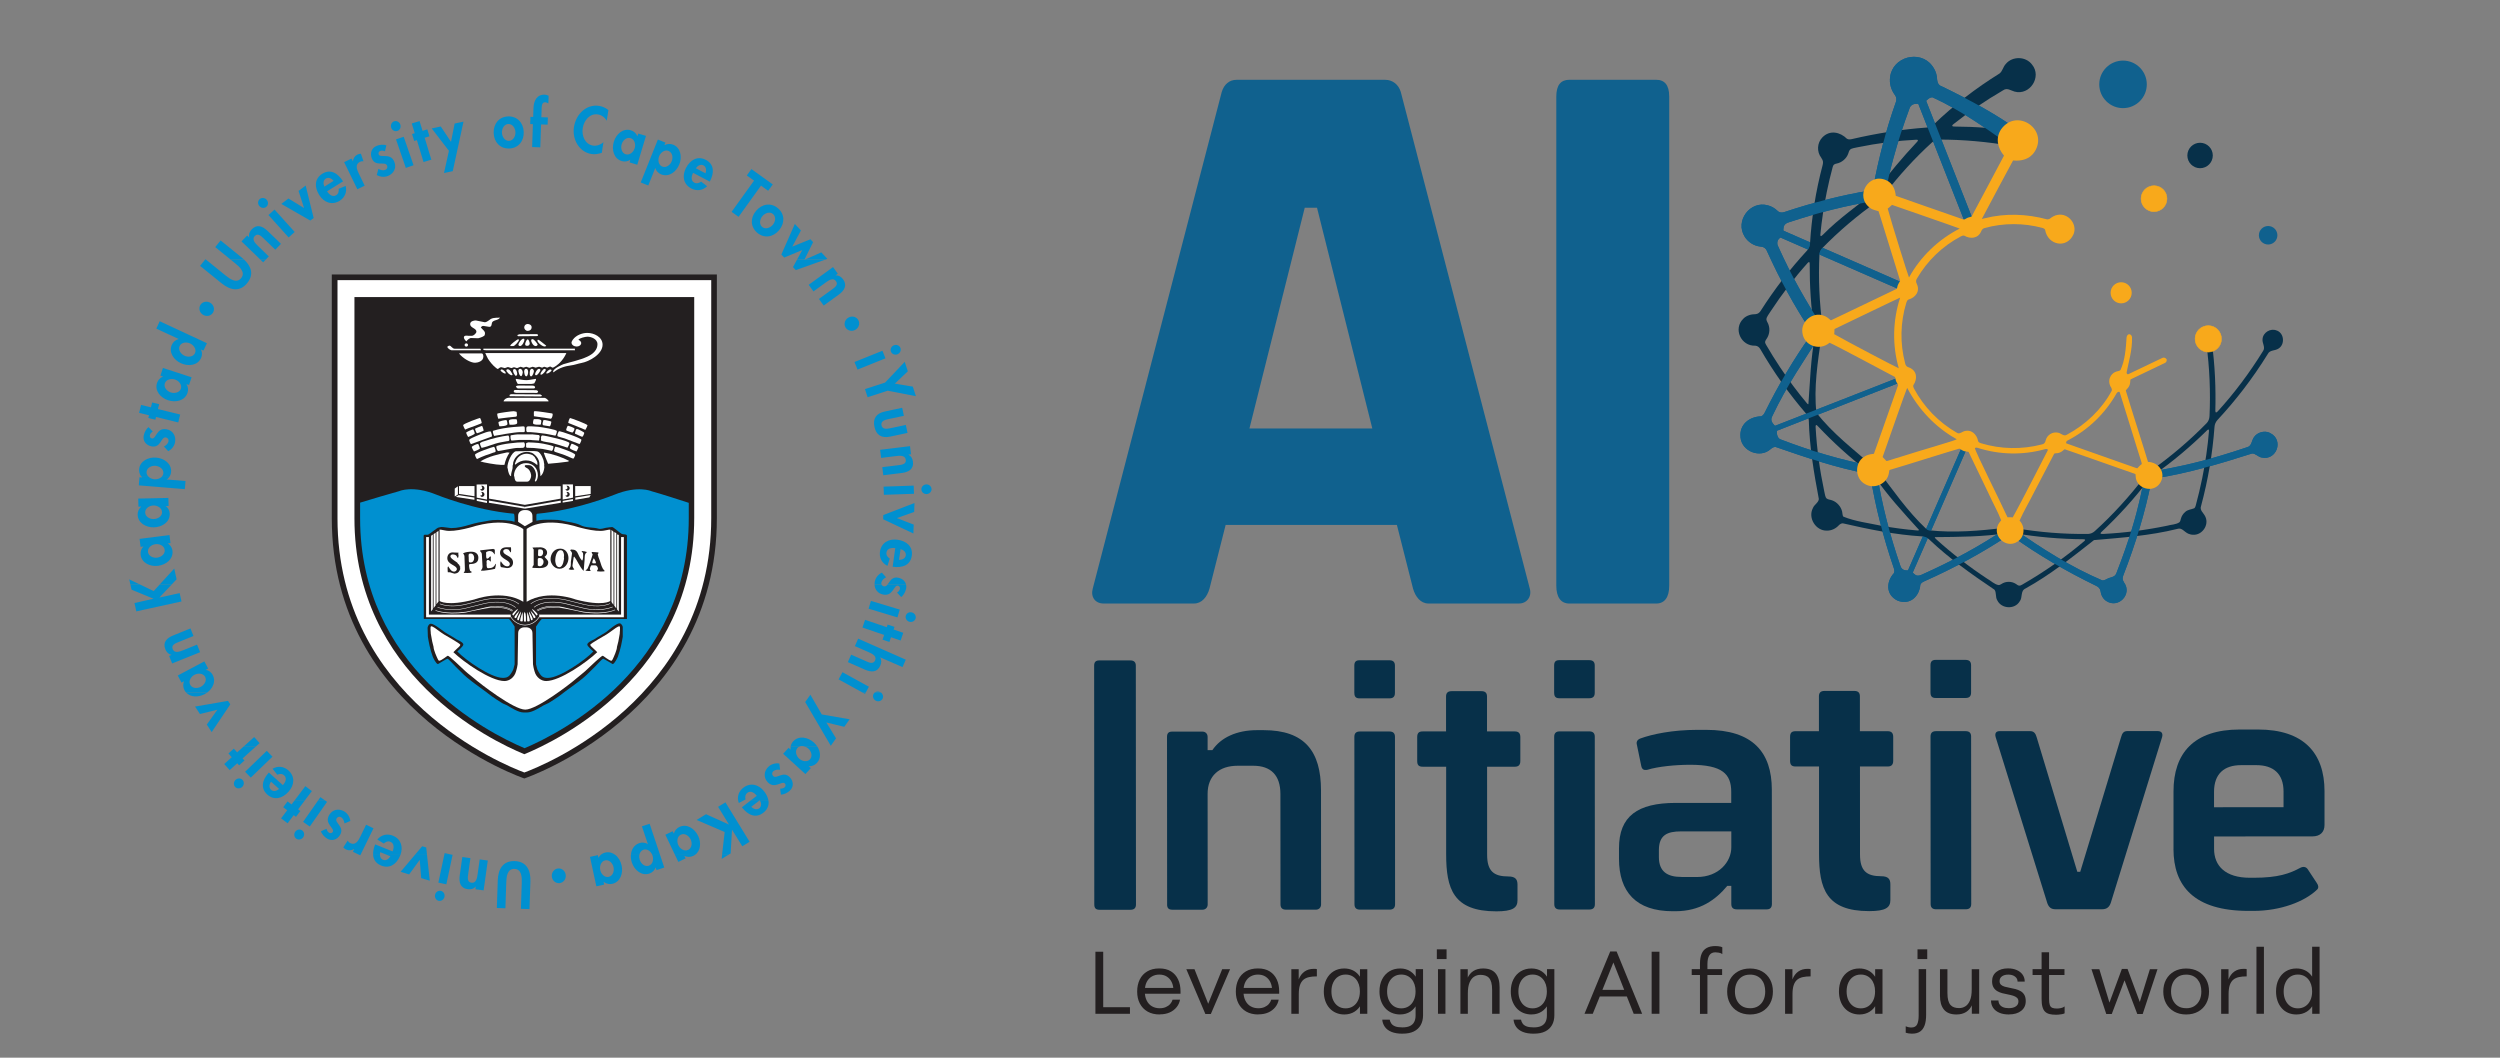 <?xml version="1.0" encoding="UTF-8"?>
<svg id="Layer_1" data-name="Layer 1" xmlns="http://www.w3.org/2000/svg" xmlns:xlink="http://www.w3.org/1999/xlink" viewBox="0 0 670 283.46">
  <rect x="0" y="0" width="670" height="283.46" fill="#808080" stroke="none"/>
  <defs>
    <style>
      .cls-1 {
        fill: none;
      }

      .cls-2 {
        fill: #231f20;
      }

      .cls-3 {
        fill: #231f20;
      }

      .cls-4 {
        fill: #f8a91b;
      }

      .cls-5 {
        clip-path: url(#clippath-1);
      }

      .cls-6 {
        clip-path: url(#clippath-3);
      }

      .cls-7 {
        clip-path: url(#clippath-4);
      }

      .cls-8 {
        clip-path: url(#clippath-2);
      }

      .cls-9 {
        clip-path: url(#clippath-6);
      }

      .cls-10 {
        clip-path: url(#clippath-5);
      }

      .cls-11 {
        fill: #fff;
      }

      .cls-12 {
        fill: #10618e;
      }

      .cls-13 {
        fill: #073049;
      }

      .cls-14 {
        clip-path: url(#clippath);
      }

      .cls-15 {
        fill: #0090d0;
      }
    </style>
    <clipPath id="clippath">
      <path class="cls-1" d="M464.42,13.19v150.44h147.95V13.19h-147.95ZM488.29,66.59c-.39.44-.62.96-.68,1.55-.02.38-.03.76-.04,1.13-1.31-.57-2.56-1.12-3.72-1.62.15-.16.29-.34.44-.5.46-.52.72-1.11.77-1.81.03-.49.07-.98.11-1.48,1.37.6,2.81,1.22,4.09,1.78-.32.32-.65.62-.97.95ZM517.41,144.97c-.14-.13-.29-.26-.43-.4-.52-.47-1.12-.73-1.81-.79-.31-.02-.62-.05-.93-.07l1.19-2.73c.21.21.42.43.63.63.26.22.54.4.85.51.56.06,1.12.1,1.67.15l-1.18,2.7Z"/>
    </clipPath>
    <clipPath id="clippath-1">
      <rect class="cls-1" x="34.64" y="25.36" width="215.02" height="218.26"/>
    </clipPath>
    <clipPath id="clippath-2">
      <rect class="cls-1" x="34.64" y="25.36" width="215.02" height="218.26"/>
    </clipPath>
    <clipPath id="clippath-3">
      <rect class="cls-1" x="34.64" y="25.36" width="215.02" height="218.26"/>
    </clipPath>
    <clipPath id="clippath-4">
      <rect class="cls-1" x="34.64" y="25.36" width="215.02" height="218.26"/>
    </clipPath>
    <clipPath id="clippath-5">
      <rect class="cls-1" x="34.64" y="25.36" width="215.02" height="218.26"/>
    </clipPath>
    <clipPath id="clippath-6">
      <rect class="cls-1" x="34.64" y="25.36" width="215.02" height="218.26"/>
    </clipPath>
  </defs>
  <path class="cls-12" d="M375.4,24.6l34.58,133.13c.62,2.21-.82,4.01-2.88,4.01h-24.29c-2.06,0-3.5-1.8-4.12-4.01l-4.32-17.04h-45.9l-4.32,17.04c-.62,2.21-2.06,4.01-4.12,4.01h-24.29c-2.26,0-3.5-1.8-2.88-4.01l34.58-133.13c.62-2.01,2.06-3.21,3.91-3.21h39.93c1.85,0,3.5,1.2,4.12,3.21ZM367.78,114.83l-14.82-59.15h-3.29l-14.82,59.15h32.93Z"/>
  <path class="cls-12" d="M417.09,25.87c0-3.09,1.23-4.49,3.5-4.49h23.26c2.26,0,3.5,1.4,3.5,4.49v131.11c0,3.09-1.23,4.77-3.5,4.77h-23.26c-2.26,0-3.5-1.68-3.5-4.77V25.87Z"/>
  <path class="cls-13" d="M293.27,242.39l-.04-63.97c0-.95.39-1.43,1.37-1.43h8.33c.98,0,1.47.47,1.47,1.43l.04,63.97c0,.96-.49,1.43-1.47,1.43h-8.33c-.98,0-1.37-.47-1.37-1.43Z"/>
  <path class="cls-13" d="M312.79,242.38l-.03-44.88c0-.96.39-1.43,1.37-1.43h8.14c.69,0,1.37.47,1.37,1.43v3.53s1.28,0,1.28,0c2.25-3.34,6.47-5.35,11.95-5.35h1.76c11.08,0,15.39,5.72,15.4,16.13l.02,30.55c0,.96-.68,1.43-1.37,1.43h-8.04c-.98,0-1.47-.47-1.47-1.43l-.02-29.6c0-4.97-2.55-7.54-7.26-7.54h-4.22c-4.9,0-8.04,2.68-8.03,7.55l.02,29.6c0,.96-.68,1.43-1.37,1.43h-8.14c-.98,0-1.37-.47-1.37-1.43Z"/>
  <path class="cls-13" d="M362.96,185.73v-7.35c0-.95.39-1.43,1.37-1.43h8.04c.98,0,1.47.47,1.47,1.43v7.35c0,.96-.48,1.43-1.46,1.43h-8.04c-.98,0-1.37-.47-1.37-1.43ZM362.97,197.47c0-.96.49-1.43,1.47-1.43h7.94c.98,0,1.47.47,1.47,1.43l.03,44.88c0,.96-.49,1.43-1.47,1.43h-7.94c-.98,0-1.47-.47-1.47-1.43l-.03-44.88Z"/>
  <path class="cls-13" d="M387.57,228.97v-23.49s-6.29,0-6.29,0c-1.08,0-1.47-.48-1.47-1.53v-6.4c0-1.05.39-1.53,1.46-1.53h6.27s0-9.36,0-9.36c0-.96.49-1.43,1.47-1.43h8.04c.98,0,1.47.47,1.47,1.43v9.36s7.46,0,7.46,0c.98,0,1.47.48,1.47,1.53v6.4c0,1.05-.49,1.53-1.46,1.53h-7.45s.01,23.59.01,23.59c0,4.39,1.77,5.82,5.69,5.82,1.86,0,2.45.76,2.45,2.19v4.2c0,2.01-1.27,2.96-5.68,2.96-11.57,0-13.43-6.1-13.44-15.27Z"/>
  <path class="cls-13" d="M416.51,185.7v-7.35c0-.95.39-1.43,1.37-1.43h8.04c.98,0,1.47.47,1.47,1.43v7.35c0,.96-.49,1.43-1.46,1.43h-8.04c-.98,0-1.37-.47-1.37-1.43ZM416.52,197.44c0-.96.49-1.43,1.47-1.43h7.94c.98,0,1.47.47,1.47,1.43l.03,44.88c0,.96-.49,1.43-1.47,1.43h-7.94c-.98,0-1.47-.47-1.47-1.43l-.03-44.88Z"/>
  <path class="cls-13" d="M463.99,242.29v-4.87s-1.08,0-1.08,0c-3.13,3.73-7.25,6.78-13.91,6.79h-.69c-9.9,0-14.41-5.24-14.42-14.03v-2.86c0-8.59,4.99-12.13,15.18-12.14h14.9s0-2.97,0-2.97c0-4.77-2.36-7.25-10.98-7.25-4.02,0-8.72.48-11.47,1.34-.98.19-1.47-.09-1.67-1.05l-1.18-5.73c-.2-.76.2-1.34.98-1.62,3.14-1.15,8.62-2.3,15.19-2.3h2.45c12.45,0,17.55,6,17.56,16.03l.02,30.65c0,.96-.49,1.43-1.37,1.43h-8.04c-.98,0-1.47-.47-1.47-1.43ZM450.66,235.04h4.12c5.88,0,9.21-4.11,9.21-7.93v-4.3s-13.43,0-13.43,0c-3.73,0-5.98.96-5.98,5.06v1.81c0,3.91,2.26,5.35,6.08,5.34Z"/>
  <path class="cls-13" d="M487.5,228.91v-23.49s-6.29,0-6.29,0c-1.08,0-1.47-.48-1.47-1.53v-6.4c0-1.05.39-1.53,1.46-1.53h6.27s0-9.36,0-9.36c0-.96.49-1.43,1.47-1.43h8.04c.98,0,1.47.47,1.47,1.43v9.36s7.46,0,7.46,0c.98,0,1.47.48,1.47,1.53v6.4c0,1.05-.49,1.53-1.46,1.53h-7.45s.01,23.59.01,23.59c0,4.39,1.77,5.82,5.69,5.82,1.86,0,2.45.76,2.45,2.19v4.2c0,2.01-1.27,2.96-5.68,2.96-11.57,0-13.43-6.1-13.44-15.27Z"/>
  <path class="cls-13" d="M517.37,185.63v-7.35c0-.95.39-1.43,1.37-1.43h8.04c.98,0,1.47.47,1.47,1.43v7.35c0,.96-.48,1.43-1.46,1.43h-8.04c-.98,0-1.37-.47-1.37-1.43ZM517.38,197.38c0-.96.49-1.43,1.47-1.43h7.94c.98,0,1.47.47,1.47,1.43l.03,44.88c0,.96-.49,1.43-1.47,1.43h-7.94c-.98,0-1.47-.47-1.47-1.43l-.03-44.88Z"/>
  <path class="cls-13" d="M548.59,241.76l-13.75-44.2c-.29-1.05.1-1.62,1.08-1.62h8.14c.98,0,1.47.57,1.76,1.62l10.9,36.09h.78s10.95-36.1,10.95-36.1c.29-1.05.69-1.62,1.67-1.62h8.14c.98,0,1.47.57,1.18,1.62l-13.69,44.22c-.39,1.34-1.18,1.91-2.35,1.91h-12.55c-1.18,0-1.86-.56-2.26-1.9Z"/>
  <path class="cls-13" d="M582.5,227.51v-15.37c-.02-10.31,5.47-16.62,17.72-16.63h4.9c12.25-.01,17.84,6.29,17.85,16.51v9.07c0,1.91-1.17,3.06-3.23,3.06l-26.37.02v3.34c0,4.49,2.95,7.73,9.61,7.73h.98c6.67,0,9.7-1.15,12.54-2.68.78-.38,1.47-.29,1.96.38l2.45,3.72c.49.67.49,1.34.1,1.72-3.33,3.25-9.8,5.73-17.05,5.74h-1.37c-14.6,0-20.1-6.67-20.1-16.6ZM611.99,216.32v-4.2c0-4.77-2.75-7.06-7.26-7.06h-4.12c-4.51,0-7.25,2.3-7.25,7.17v4.11s18.63-.01,18.63-.01Z"/>
  <g>
    <circle class="cls-4" cx="568.47" cy="78.47" r="2.83"/>
    <circle class="cls-13" cx="589.62" cy="41.67" r="3.41"/>
    <g>
      <circle class="cls-4" cx="577.28" cy="53.25" r="3.47"/>
      <path class="cls-4" d="M577.39,56.79c-.52.02-1.04-.08-1.53-.3-.87-.38-1.53-1.07-1.88-1.95-.34-.88-.33-1.84.05-2.71s1.07-1.53,1.95-1.88c.88-.35,1.84-.33,2.71.05h0c.87.38,1.53,1.07,1.88,1.95.34.88.33,1.84-.05,2.71s-1.07,1.53-1.95,1.88c-.38.15-.78.23-1.18.24ZM577.17,49.85c-.38.01-.77.09-1.13.23-.85.33-1.51.97-1.87,1.8-.75,1.72.04,3.73,1.76,4.48.83.36,1.75.38,2.6.05.85-.33,1.51-.97,1.87-1.8.36-.83.38-1.76.05-2.6s-.97-1.51-1.81-1.88h0c-.47-.21-.97-.3-1.47-.28Z"/>
    </g>
    <circle class="cls-12" cx="568.97" cy="22.61" r="6.37"/>
    <circle class="cls-12" cx="607.86" cy="63.05" r="2.48"/>
    <g>
      <path class="cls-12" d="M608.23,115.96c-1.41-.61-3.25-.11-4.15,1.18-.7.95-.56,2.43-1.93,2.74-39.39,13.31-19.95-4.75-35,33.85-.38.83-1.15.94-1.94,1.18-.64.24-1.18.71-1.81.63-8.24-3.49-16.4-8.66-23.29-13.54-.63-.56-1.38-.18-2.1-.35-.27-.01-.49.06-.75.22-6.63,4.44-13.95,8.45-22.2,12.13-.53.26-1.19.42-1.69.1-.43-.32-.7-.48-.72-.73.67-1.52,11.86-27.12,15.15-34.76-.01-.04-.07-.08-.18-.14-.37-.16-.97-.53-1.11-.35-.86,1.96-13.94,31.93-15.11,34.6-.04.18-.14.19-.74.13-.64-.1-1.09-.44-1.32-1.09-2.94-8.54-4.99-16.65-6.25-24.54-.02-.88-.67-1.06-.99-1.63-.19-.42-.41-.72-.92-.81-7.71-1.53-15.62-3.82-23.9-6.99-.98-.28-1.15-1.59-1.06-2.28.03-.12.13-.11.28-.18,3.4-1.35,33.18-12.96,34.42-13.5.04-.06-.05-.34-.18-.66-.16-.36-.21-.65-.39-.6-2.04.78-33.07,12.98-34.63,13.54-.24-.1-.29-.32-.62-.67-.46-.57-.5-1.23-.14-1.89,3.89-8.24,8.61-15.06,12.95-21.87-.04-.46-.35-.84.08-1.27.26-.29.49-.64.32-1-4.25-6.53-8.22-13.46-11.78-21.42-.4-.7-.2-1.66.34-2.09.16-.17.24-.24.32-.23,1.36.57,19.42,8.48,28.48,12.43,2.71,1.18,4.61,2.02,5.02,2.19.09.02.11-.04.18-.15.13-.3.59-1.19.66-1.59-.38-.36-2.7-1.18-6.01-2.69-6.24-2.74-25.6-11.16-27.5-12.01-.03-.02-.06-.05-.07-.1-.02-.11,0-.42.06-.84.1-.69.7-1.15,1.39-1.33,8.02-2.66,15.63-4.56,23.06-5.74.55-.03.96-.35,1-.91.04-.33.18-.58.54-.59.26-.02.58.01.82-.09.26-.1.37-.35.44-.61.63-3.08,1.36-6.27,2.21-9.36,1.2-4.39,2.66-8.86,4.28-13.21.22-.8,1.02-1.29,1.81-1.23.28-.02.45-.07.58.08.8,2.01,12.42,31.58,13.12,33.35.22.13.59-.13,1.16-.32.47-.23.96-.27.92-.53-.79-2-12.21-31.05-13.09-33.29-.05-.28.18-.27.53-.62.32-.25.73-.47,1.15-.42,7.68,3.52,14.41,8.37,20.59,12.76.39.28.66.39.98.1.3-.27.72-.9,1.19-1.49.56-.92,1.69-1.51.64-2.26-6.15-4.47-13.2-8.32-20.91-12.05-1.19-.37-1.27-1.49-1.32-2.55-.17-1.12-.63-2.18-1.34-3.06-3.3-4.24-10.52-2.33-11.2,3.06-.28,1.78.28,3.56,1.34,4.95.4.57.41,1.22.17,1.87-2.76,7.77-4.59,15.25-6.04,22.52-.08.31-.2.58-.4.77-.2.19-.47.31-.78.38-7.29,1.24-14.77,3.12-22.61,5.73-.68.26-1.38.17-1.89-.35-.69-.66-1.59-1.2-2.59-1.45-4.74-1.3-8.83,4.18-6.2,8.37.83,1.43,2.48,2.5,4.15,2.68.84.03,1.52.4,1.84,1.22,3.53,7.79,7.37,14.77,11.58,21.14.35.56.34,1.1-.02,1.65-4.37,6.16-8.41,12.94-12.18,20.53-.23.43-.49.8-.95.96-3.17.1-5.85,2.18-5.53,5.57.28,3.81,5.26,5.81,8.1,3.21.38-.32.81-.61,1.33-.56,8.4,2.93,16.49,5.61,24.33,7.1.64.14,1.01.53,1.14,1.18,1.29,7.78,3.32,15.77,6.19,24.19.15.47.23.91.03,1.34-2.16,2.37-2.17,5.87,1,7.37,3.26,1.28,5.81-1.05,6.09-4.27.18-.45.57-.68,1.01-.89,8.2-3.65,15.49-7.63,22.12-12.01.56-.35,1.09-.34,1.64.03,6.65,4.77,14.01,9.13,22.36,13.18.57.27,1,.69,1.13,1.31.14,1.08.63,2.16,1.61,2.77,3.18,2.09,6.98-1.84,4.74-4.95-.12-.2-.23-.39-.31-.6-.17-.46-.06-.9.1-1.36,3.36-8.64,5.8-16.85,7.44-24.87.14-.64.53-1.01,1.18-1.13,8.28-1.26,16.89-3.77,25.86-6.64.91-.08,1.58.9,2.57,1.07,4.02.94,6.07-4.74,2.28-6.55l-.13-.06Z"/>
      <path class="cls-13" d="M610.15,88.58c-1.6-.71-3.67.5-3.79,2.3-.14,1.15.9,2.23.08,3.28-3.57,5.77-7.61,11.17-12.07,16.07-.37.38-.64.49-.66-.15.16-6.09-.1-12.22-.94-18.31-.19-1.44-1.81-.96-1.46.36.86,6.45,1.14,12.92.84,19.36-.03.74-.27,1.41-.8,1.95-4.56,4.66-9.55,8.9-14.92,12.7-.38.21-.71.83-.88.99-.08.17-.59.39-.8.65-4.04,5.24-8.5,10.19-13.39,14.6-.49.42-1.04.67-1.69.71-6.56.1-13.15-.45-19.68-1.56-.4-.1-1.06.07-1.3.08-.3-.02-.93-.28-1.35-.15-6.78.79-13.68,1.4-20.41.65-.31-.11-.59-.29-.85-.51-4.91-4.65-8.81-10.29-12.9-15.71-.7-.39-.8-.02-1.04-.75-5.28-4.63-11.05-8.97-15.34-14.55-.75-6.69.36-13.63,1.33-20.35.06-.36.08-.67-.07-.96-.12-.24-.19-.34-.12-.43.41-.32.62-.78.5-1.35-.85-6.45-1.15-12.93-.82-19.37.06-.59.28-1.1.68-1.55,4.51-4.64,9.49-8.84,14.81-12.61.12-.09.23-.17.33-.26.46-.36.27-.97.31-1.07.04-.04.09-.05.14-.05.45.07.84-.11,1.13-.48,3.88-5.06,8.16-9.77,12.82-14,.48-.42,1.04-.67,1.69-.7,6.57-.02,13.16.6,19.68,1.71.4.02.96.25,1.22-.05.21-.2.24-.73.32-1.38,0-.9.58-1.91-.28-2.31-5.43-1.07-11.04-1.42-16.56-1.46-.59.02-1.05-.13-.38-.65,4.16-3.31,8.65-6.36,13.36-9.1,1.02-.7,2,.09,3.01.38,4.07,1.13,7.39-3.93,4.7-7.22-1.66-2.25-5.27-2.35-7.06-.17-.74.79-.86,1.92-1.65,2.53-6.33,3.94-12.29,8.49-17.67,13.69-.51.48-1.11.74-1.8.8-6.74.48-13.48,1.55-20.16,3.11-.46.09-.87.13-1.28-.1-1.82-1.81-4.58-2.43-6.57-.38-1.45,1.48-1.56,3.85-.31,5.48.13.2.25.39.34.6.19.44.14.87.03,1.34-1.86,7.01-2.96,14.04-3.39,21.09-.05.69-.31,1.29-.77,1.81-4.58,4.96-8.74,10.35-12.44,16.16-.32.52-.78.87-1.39.91-1.15,0-2.41.34-3.25,1.2-2.82,2.7-.65,7.42,3.2,7.25.62.05,1.05.42,1.35.95,3.58,6.19,7.68,11.95,12.26,17.27.45.53.68,1.14.72,1.83.18,7.03,1.37,14.06,2.69,21.06-.13,1.01-1.26,1.48-1.6,2.42-1.39,2.62.79,6.13,3.76,6.03,1.15.03,2.34-.51,3.14-1.38.31-.31.66-.57,1.11-.58,7.07,1.63,14.17,3.09,21.32,3.51.69.06,1.29.32,1.81.79,5.3,5.05,11.34,9.33,17.5,13.47.62.71.21,2.01.79,2.89,1.11,2.28,4.64,2.49,5.97.3.89-1.07.14-2.83,1.56-3.48,6.67-3.69,12.53-8.39,18.38-12.98,7.43-.66,14.92-1.15,22.33-3,1.24-.43,1.79.77,2.93,1.28.41.17.86.29,1.31.29,2.41.13,4.3-2.58,3.3-4.79-.47-1.1-1.63-1.72-1.17-2.94,1.89-7.02,3.08-14.12,3.6-21.22.06-.69.32-1.29.79-1.81,5.01-5.38,9.52-11.28,13.47-17.66.53-1.15,1.95-.85,2.86-1.46,1.79-1.08,1.57-4.04-.33-4.82l-.13-.05ZM491.55,44.09c.17-.14.41-.2.69-.26,1.3-.24,2.59-1.3,3.06-2.59.15-.37.22-.82.51-1.12.44-.44,1.38-.47,2.07-.66,5.21-1.07,10.51-1.76,15.72-2.02.58,0,.46.28.14.62-3.85,4.09-7.46,8.43-10.81,12.84-4.78,4.04-9.96,7.48-14.39,12.01-.14.13-.45.43-.58.36-.08-.04-.11-.18-.1-.4.35-3.78.95-7.64,1.72-11.43.45-2.2.97-4.41,1.56-6.59.07-.24.16-.53.33-.69l.08-.07ZM473.07,91.54c.04-.23.18-.45.35-.69.94-1.33,1.04-3.12.22-4.54-.11-.23-.25-.5-.24-.76.01-.64.72-1.4,1.09-2.06,3.03-4.62,6.39-9.03,10-13.06.41-.41.5-.14.51.32-.03,5.8.35,11.69,1.19,17.52.19.68.38,1.13.23,1.8-1.18,6.03-1.32,12.31-1.77,18.26-.08.03-.21-.05-.36-.21-2.56-3.04-4.99-6.33-7.24-9.7-1.31-1.97-2.56-3.99-3.76-6.05-.12-.22-.26-.49-.24-.73v-.11ZM493.97,138.4c-.21-.33-.17-.88-.28-1.29-.3-1.36-1.42-2.6-2.72-3.03-.46-.19-1.04-.16-1.43-.49-.42-.37-.46-1.23-.64-1.9-1.21-5.69-1.99-11.4-2.31-17.11-.04-.53.02-.99.57-.39,4.17,4.41,8.72,8.56,13.59,12.25.62.34,1.11.46,1.47,1.05,3.58,5.24,7.89,9.91,12.07,14.52,0,.12-.14.16-.4.16-3.22-.26-6.52-.71-9.76-1.28-3.33-.71-6.94-1.14-10.09-2.42l-.07-.09ZM541.07,156.94c-.28-.05-.53-.26-.78-.43-1.19-.8-2.8-.75-3.92.01-.22.13-.48.28-.73.28-1.13-.16-2.1-1.19-3.11-1.73-4.83-3.19-9.37-6.7-13.59-10.52-.15-.13-.53-.48-.36-.6,6.46-.05,13.01-.09,19.42-1.08.58-.09,1.1-.11,1.68-.01,6.21,1.08,12.52,1.62,18.74,1.66.45.03.52.18.18.49-5.13,4.36-10.81,8.31-16.7,11.7-.21.12-.49.26-.72.24h-.11ZM588.03,136.22c-.77.33-1.74.34-2.4.99-.56.46-.99,1.14-1.17,1.87-.08.31-.14.63-.35.86-.9.68-2.31.64-3.4.97-5.68,1.17-11.38,1.9-17.09,2.19-.53.03-.99-.03-.38-.58,4.55-4.26,8.78-8.92,12.6-13.93.38-.52.78-.91,1.31-1.27,5.14-3.61,9.97-7.68,14.38-12.03.33-.3.49-.24.48.22-.34,4.18-.96,8.44-1.81,12.63-.5,2.45-1.08,4.9-1.74,7.33-.07.23-.16.53-.34.68l-.09.07Z"/>
      <g class="cls-14">
        <path class="cls-12" d="M608.23,115.96c-1.41-.61-3.25-.11-4.15,1.18-.7.95-.56,2.43-1.93,2.74-39.39,13.31-19.95-4.75-35,33.85-.38.83-1.15.94-1.94,1.18-.64.24-1.18.71-1.81.63-8.24-3.49-16.4-8.66-23.29-13.54-.63-.56-1.38-.18-2.1-.35-.27-.01-.49.06-.75.22-6.63,4.44-13.95,8.45-22.2,12.13-.53.26-1.19.42-1.69.1-.43-.32-.7-.48-.72-.73.67-1.52,11.86-27.12,15.15-34.76-.01-.04-.07-.08-.18-.14-.37-.16-.97-.53-1.11-.35-.86,1.96-13.94,31.93-15.11,34.6-.04.18-.14.19-.74.13-.64-.1-1.09-.44-1.32-1.09-2.94-8.54-4.99-16.65-6.25-24.54-.02-.88-.67-1.06-.99-1.63-.19-.42-.41-.72-.92-.81-7.71-1.53-15.62-3.82-23.9-6.99-.98-.28-1.15-1.59-1.06-2.28.03-.12.13-.11.28-.18,3.4-1.35,33.18-12.96,34.42-13.5.04-.06-.05-.34-.18-.66-.16-.36-.21-.65-.39-.6-2.04.78-33.07,12.98-34.63,13.54-.24-.1-.29-.32-.62-.67-.46-.57-.5-1.23-.14-1.89,3.89-8.24,8.61-15.06,12.95-21.87-.04-.46-.35-.84.08-1.27.26-.29.49-.64.32-1-4.25-6.53-8.22-13.46-11.78-21.42-.4-.7-.2-1.66.34-2.09.16-.17.24-.24.32-.23,1.36.57,19.42,8.48,28.48,12.43,2.71,1.18,4.61,2.02,5.02,2.19.09.02.11-.04.18-.15.13-.3.59-1.19.66-1.59-.38-.36-2.7-1.18-6.01-2.69-6.24-2.74-25.6-11.16-27.5-12.01-.03-.02-.06-.05-.07-.1-.02-.11,0-.42.06-.84.1-.69.7-1.15,1.39-1.33,8.02-2.66,15.63-4.56,23.06-5.74.55-.03.96-.35,1-.91.04-.33.18-.58.54-.59.26-.02.58.01.82-.09.26-.1.37-.35.44-.61.63-3.08,1.36-6.27,2.21-9.36,1.2-4.39,2.66-8.86,4.28-13.21.22-.8,1.02-1.29,1.81-1.23.28-.02.45-.07.58.08.8,2.01,12.42,31.58,13.12,33.35.22.13.59-.13,1.16-.32.47-.23.96-.27.92-.53-.79-2-12.21-31.05-13.09-33.29-.05-.28.18-.27.53-.62.32-.25.73-.47,1.15-.42,7.68,3.52,14.41,8.37,20.59,12.76.39.28.66.39.98.1.3-.27.72-.9,1.19-1.49.56-.92,1.69-1.51.64-2.26-6.15-4.47-13.2-8.32-20.91-12.05-1.19-.37-1.27-1.49-1.32-2.55-.17-1.12-.63-2.18-1.34-3.06-3.3-4.24-10.52-2.33-11.2,3.06-.28,1.78.28,3.56,1.34,4.95.4.57.41,1.22.17,1.87-2.76,7.77-4.59,15.25-6.04,22.52-.08.31-.2.58-.4.77-.2.19-.47.31-.78.38-7.29,1.24-14.77,3.12-22.61,5.73-.68.26-1.38.17-1.89-.35-.69-.66-1.59-1.2-2.59-1.45-4.74-1.3-8.83,4.18-6.2,8.37.83,1.43,2.48,2.5,4.15,2.68.84.03,1.52.4,1.84,1.22,3.53,7.79,7.37,14.77,11.58,21.14.35.56.34,1.1-.02,1.65-4.37,6.16-8.41,12.94-12.18,20.53-.23.43-.49.8-.95.96-3.17.1-5.85,2.18-5.53,5.57.28,3.81,5.26,5.81,8.1,3.21.38-.32.81-.61,1.33-.56,8.4,2.93,16.49,5.61,24.33,7.1.64.14,1.01.53,1.14,1.18,1.29,7.78,3.32,15.77,6.19,24.19.15.47.23.91.03,1.34-2.16,2.37-2.17,5.87,1,7.37,3.26,1.28,5.81-1.05,6.09-4.27.18-.45.57-.68,1.01-.89,8.2-3.65,15.49-7.63,22.12-12.01.56-.35,1.09-.34,1.64.03,6.65,4.77,14.01,9.13,22.36,13.18.57.27,1,.69,1.13,1.31.14,1.08.63,2.16,1.61,2.77,3.18,2.09,6.98-1.84,4.74-4.95-.12-.2-.23-.39-.31-.6-.17-.46-.06-.9.1-1.36,3.36-8.64,5.8-16.85,7.44-24.87.14-.64.53-1.01,1.18-1.13,8.28-1.26,16.89-3.77,25.86-6.64.91-.08,1.58.9,2.57,1.07,4.02.94,6.07-4.74,2.28-6.55l-.13-.06Z"/>
      </g>
    </g>
    <path class="cls-4" d="M580.57,96.19c-.24-.34-.69-.42-1.01-.29-.88.42-7.87,3.76-9.12,4.36-.24.12-.45-.01-.52-.39.6-3.06,1.56-6.16,1.46-9.36.03-.78-.85-1.35-1.31-.55-.08.15-.13.34-.15.53-.19,2.9-.4,6.01-1.62,8.66-.33.36-1.01.3-1.51.59-.52.27-.95.68-1.22,1.23-.5.96-.33,2.1.24,2.92.15.27.22.55.12.86-2.71,5.02-6.96,9.03-11.97,11.73-.91.62-1.54-.4-2.45-.53-1.43-.3-2.9.61-3.26,2.04-.1.55-.4,1.02-1,1.11-5.39,1.41-11.01,1.3-16.35-.31-.3-.09-.6-.23-.75-.51-.34-1.92-1.93-3.42-3.96-2.64-.63.3-1.14.73-1.75.34-4.88-2.8-8.83-6.89-11.49-11.85-.16-.29-.26-.57-.18-.89,1.19-1.74,1-3.94-1.16-4.76-.53-.13-.93-.49-1.02-1.05-1.43-5.39-1.32-11.02.32-16.35.1-.32.24-.6.51-.78,1.96-.54,3.24-2.26,2.27-4.25-.24-.45-.26-.97.05-1.41,2.81-4.8,6.85-8.69,11.77-11.29.29-.16.57-.26.89-.2,1.68.97,3.74.8,4.57-1.18.17-.41.46-.76.92-.86,5.04-1.4,10.54-1.39,15.57,0,.26.08.48.21.62.44.67,4.15,5.8,5.24,7.61,1.26,1.15-2.67-1.37-5.79-4.26-5.22-.78.11-1.46.55-2.06,1.01-.23.15-.48.21-.75.19-5.39-1.47-11.2-1.69-16.64-.31-.19-.01-.79.27-.82.14,1.97-3.73,7.82-14.71,8.34-15.62,2.16.24,4.42-.31,5.72-2.25,3.93-6.01-4.65-11.93-8.88-6.16-1.63,2.34-.99,5.12.73,7.11-.47.96-7.94,14.9-8.66,16.28-.12.15-.25.14-.56.22-.4.07-.97.35-1.22.53-.46.26-.55,0-1.41-.25-4.7-1.66-16.17-5.61-17.15-6-.16-1.64-.82-3.4-2.53-4.16-4.82-2.23-8.65,4.45-4.26,7.47.52.43,1.69.64,2.17.82.53,1.5,1.09,3.59,1.77,5.65,1.01,3.32,3.86,12.37,4.02,13-.22.4-.7,1.07-.79,1.75-.06.23-.03.33-.18.42-.7.34-4.79,2.3-8.85,4.24-3.18,1.5-6.29,3.03-8.69,4.16-.08,0-.13-.02-.21-.09-.48-.44-1.04-.91-1.76-1.14-2.85-1.12-6.14,1.47-5.73,4.49.36,3.6,4.67,5.04,7.29,2.76,1.49.59,16.5,8.66,17.53,9.18.16.37.14.9.41,1.38.23.44.42.59.43.81-.36,1.04-4.32,12.26-5.87,16.66l-.47,1.32c-.12.26-.06.4-.28.44-.81.06-1.83.28-2.52.8-2.6,1.67-2.43,5.88.31,7.31,2.27,1.37,5.51.1,6.24-2.46.11-.34.19-.91.24-1.2.05-.23.21-.16.53-.28,4.09-1.2,15.82-4.92,18.24-5.59.46.23,1,.72,1.71.78.26.04.68.02.79.18.39.81,3.01,6.25,5.28,10.98,1.4,3.06,2.53,4.96,3.42,7.28-.29.36-.75.92-.92,1.42-1.27,3.04,2.32,6.13,5.14,4.39,2.11-1.19,2.31-4.05.71-5.73,1.1-2.52,2.5-4.8,4.27-8.33,2.29-4.38,4.69-8.99,5.02-9.61.24-.14.49-.06.92-.14.56-.08,1.12-.4,1.49-.74.11-.08.31-.3.4-.3.53.15,4.99,1.75,9.47,3.31,3.03,1.07,6.74,2.36,9.4,3.3.11.03.12.16.14.53,0,3.39,4.7,4.83,6.57,1.89,1.66-2.68-.31-5.54-3.26-5.64-.12-.58-5.07-16.09-5.91-18.99-.06-.16-.06-.2.2-.46.22-.22.55-.6.71-.99.18-.38.24-.84.25-1.18.02-.26-.02-.4.16-.53,1.07-.52,8.28-3.96,9.17-4.39.31-.16.52-.56.41-.96l-.05-.1ZM505.95,55.85c.39-.22.84-.76,1.11-.94,4.36,1.52,17.08,5.92,18.13,6.35-5.71,2.93-10.47,7.48-13.58,13.11-.27-.58-4.67-14.64-5.71-18.48l.05-.04ZM491.57,89.49c.09-.39.02-1.02.08-1.31,4.21-2.02,16.56-7.99,17.59-8.42-1.99,6.13-2.15,12.74-.36,18.94-.62-.22-13.77-7.12-17.32-9.15v-.06ZM505.48,123.49c-.15-.27-.77-.77-.94-1.01,1.58-4.42,6.1-17.55,6.58-18.53,3.05,5.77,7.56,10.58,13.29,13.77-.39.36-9.65,2.97-14.99,4.69-2.21.63-3.65,1.23-3.89,1.12l-.04-.05ZM539.34,138.67c-.3-.09-1.05,0-1.33-.04-2.04-4.48-8.56-17.42-8.74-18.54.09-.09.34-.17.63-.1,5.93,1.92,12.28,2.05,18.27.36.3-.06.62.01.68.24-.25.43-7.38,14.49-9.45,18.08h-.06ZM573.93,124.43c-.39.23-.86.78-1.13,1.08-.1.03-.36-.12-.85-.27-4.87-1.72-17.32-6.1-18.19-6.42-.02-.02-.04-.09-.04-.21,0-.17.13-.41.38-.55,5.55-2.86,10.11-7.25,13.17-12.7.13-.2.32-.32.48-.35.16-.03.27,0,.3.03.2.58,3.06,9.87,4.76,15.34.66,2.27,1.27,3.77,1.17,4l-.05.04Z"/>
    <g>
      <circle class="cls-4" cx="591.82" cy="90.81" r="3.54"/>
      <path class="cls-4" d="M591.94,94.42c-.52.02-1.05-.08-1.56-.3-.88-.39-1.56-1.09-1.92-1.99-.35-.9-.33-1.88.05-2.76.8-1.82,2.93-2.66,4.75-1.86h0c.88.39,1.56,1.09,1.92,1.99.35.9.33,1.88-.05,2.76-.58,1.32-1.85,2.12-3.2,2.16ZM591.72,87.35c-1.3.04-2.52.81-3.07,2.08-.37.85-.39,1.79-.05,2.66.34.86.99,1.54,1.84,1.91,1.75.77,3.8-.04,4.57-1.79.37-.85.39-1.79.05-2.66s-.99-1.54-1.84-1.91h0c-.49-.21-1-.3-1.5-.29Z"/>
    </g>
  </g>
  <g>
    <g class="cls-5">
      <path class="cls-3" d="M88.92,73.56h103.2v65.26c0,52.36-51.6,69.81-51.6,69.81,0,0-51.6-17.45-51.6-69.74,0-25.48,0-65.34,0-65.34"/>
      <path class="cls-11" d="M190.61,75.08v63.75c0,48.28-44.9,66.28-50.08,68.2-5.19-1.92-50.08-19.92-50.08-68.13v-63.82h100.17Z"/>
      <path class="cls-3" d="M186.05,138.82c0,41.88-36.31,59.52-45.53,63.31-9.22-3.79-45.53-21.43-45.53-63.24v-59.27h91.06v59.19Z"/>
      <path class="cls-3" d="M140.52,200.49c-9.98-4.23-44.01-21.62-44.01-61.59v-57.75h88.03v57.67c0,40.04-34.03,57.44-44.01,61.67"/>
      <path class="cls-11" d="M140.92,124.11c2.05,0,3.23,1.51,3.23,3.26,0,.45-.13,1.27-.52,1.64h-.22s-.07,0-.07-.14.17-.48.22-.73c.06-.29.09-.74.09-.89,0-.96-.78-2.6-1.9-2.6h-.85c-.16,0-.17.11-.29.22.13.5.6.47.96.81.54.5.78,1.35.78,1.87,0,.4-.36,1.53-1.03,1.53h-2.72c-.58,0-.72-.93-.72-1.17,0-.15-.13-.32-.13-.47,0-1.68,1.31-3.32,3.17-3.32"/>
      <path class="cls-11" d="M141.2,121.6c.39,0,1.48.21,1.74.57.13.17.4.27.4.42,0,.02.68,1.09.67,1.38v.68c-1.18-.97-2.02-1.26-3.1-1.26-.99,0-1.86.34-2.84,1.14-.02-.09-.08-.06-.08-.21s.11-.3.14-.43c.46-1.49,1.68-2.29,3.06-2.29"/>
      <path class="cls-11" d="M145.85,121.3c2.14.35,4.46,1.07,6.69,2.24-.14.08-.28.17-.4.19-1.73.22-3.49.44-5.24.56-.39-.91-1.13-2.68-1.13-2.83s0-.08.08-.15"/>
      <path class="cls-11" d="M135.91,121.24l.65.07c-.69,1.02-1.12,2.08-1.37,3.27h-.94c-1.19,0-4.87-.66-5.51-.92,2.3-1.41,4.88-1.92,7.18-2.42"/>
      <path class="cls-11" d="M143.06,120.88c.31.06.72.02,1.06.14.82.29,1.64,2.2,1.64,2.88,0,.15.06.35.12.54-.07.07-.06.11,0,.83-.06.69-.31,1.75-1.04,2.36-.07-1.89-.33-1.42-.27-3.2.02-.66-.26-1.52-.91-2.21-.87-.93-1.55-1.1-2.48-1.1-2.21,0-3.7,1.87-3.7,3.37,0,.15-.07.19-.09.25-.04.24.01.48-.02.71-.11.73-.48,1.43-.4,2.17-.48-.01-.86-1.45-.86-1.84,0-.15-.13-.36-.13-.51,0-1.33,1.11-4.06,2.27-4.33l4.79-.06Z"/>
      <path class="cls-11" d="M132.34,119.74c.3,0,.5,1.11.5,1.11,0,.46-.41.33-.83.52-.59.27-1.25.45-1.87.66-.75.26-1.55.64-2.31,1-.25-.29-.52-.87-.52-1.16,0-.52,4.82-2.12,5.03-2.12"/>
      <path class="cls-11" d="M148.9,119.69c.33,0,5.25,1.63,5.25,2.21,0,.21-.35,1.01-.53,1.01-.16,0-1.43-.59-2.13-.88-.85-.36-1.82-.58-2.73-.93-.27-.1-.27-.32-.27-.39,0-.04.18-1.01.4-1.01"/>
      <path class="cls-11" d="M128.16,118.97c.2.37.45,1.04.45,1.19,0,.24-1.31.77-1.59.84-.06-.04-.59-1.03-.59-1.19,0-.23,1.25-.84,1.73-.84"/>
      <path class="cls-11" d="M153.25,118.91c.17,0,1.77.72,1.77.95,0,.15-.31.76-.51,1.13-.12-.02-1.79-.56-1.79-.95,0-.19.37-1.13.53-1.13"/>
      <path class="cls-11" d="M141.51,118.55c.15,0,.25.01,1.43.06,1.69.06,3.57.41,5.37.97v.31c0,.25-.22.94-.43.94-.15,0-1.71-.41-2.52-.52-.74-.11-1.55-.14-2.3-.25l-1.87-.06c-.07-.06-.14-.12-.2-.19v-.97c.07-.12.37-.26.53-.26"/>
      <path class="cls-11" d="M140.46,118.55c.14.19.21.44.21.6,0,.88-.32.89-1.16.89h-.79c-.99,0-4.75.83-5.17.83-.33,0-.53-.8-.53-1.04,0-.15,0-.2.09-.31.43-.14.92-.25,1.43-.37,1.35-.3,2.74-.39,4.11-.55l1.82-.06Z"/>
      <path class="cls-11" d="M145.36,116.7c.67,0,7.24,1.46,7.24,2.06,0,.3-.41,1.13-.52,1.22-1.32-.42-2.67-.89-4.06-1.24-.93-.23-2.13-.24-3.06-.68.06-.68.07-.71,0-.79.07-.13.05-.57.4-.57"/>
      <path class="cls-11" d="M136.24,116.7c.29.34.27.86.27,1.19,0,.37-.47.32-.77.37-.99.18-2.07.35-3.04.66-1.1.34-2.51.89-3.63,1.12-.2-.37-.45-.98-.45-1.13,0-.42,1.31-.72,1.39-.74,1.97-.68,4.24-1.23,6.24-1.47"/>
      <path class="cls-11" d="M142.56,116.4c.15,0,1.25.12,1.88.2.13.11.2.22.2.37s-.06.43-.12.59c.05.04-.03.31-.07.51-1.57-.05-2.17-.17-2.33-.17h-2.97c-.16,0-1.37.12-2.07.18-.23-.25-.27-.72-.27-1.02,0-.15,0-.28.07-.39.63-.14,1.74-.26,1.89-.26h3.78Z"/>
      <path class="cls-11" d="M131.31,115.62c.15,0,.21.01.25.08.09.3.28.77.27.92v.37l-5.63,2.04c-.26-.37-.46-.93-.46-1.08,0-.24.74-.58.83-.62.38-.18,3.77-1.71,4.74-1.71"/>
      <path class="cls-11" d="M149.93,115.56c.37,0,5.9,1.86,5.9,2.33,0,.15-.25.7-.4,1-.04.06-.07.08-.22.08s-2.57-1.02-3.9-1.48c-.54-.19-1.21-.29-1.75-.51-.14-.06-.2-.22-.2-.36s.19-.67.34-.96c.06-.02.07-.08.22-.08"/>
      <path class="cls-11" d="M126.68,115.08c.15,0,.16.06.22.09.15.29.34.84.34.99,0,.26-1.52.88-1.78.96-.12-.13-.52-.96-.52-1.17,0-.16,1.62-.87,1.74-.87"/>
      <path class="cls-11" d="M154.62,114.96c.25,0,1.96.85,1.96,1.05,0,.25-.35,1.05-.56,1.05-.15,0-1.22-.54-1.85-.8-.06-.04-.08-.06-.08-.21s.19-.54.19-.69.19-.39.34-.39"/>
      <path class="cls-11" d="M141.94,114.25c.15,0,1.01.01,2.24.12.83.08,5.06.74,5.06,1.17,0,.31-.15.86-.39,1.22-.89-.18-1.82-.38-2.69-.52-1.3-.21-3.82-.43-3.98-.43h-.87c-.13-.06-.21-.2-.27-.32,0-.06.06-.12,0-.6.02-.7.42-.63.9-.63"/>
      <path class="cls-11" d="M140.2,114.25c.15,0,.18.06.38.13,0,.08.09.2.08,1.23-.07.07-.13.13-.2.2h-1.12c-1.47,0-6.55.95-6.92,1.02-.14-.32-.33-.83-.32-.98v-.38c1.77-.58,3.7-.85,5.55-1.03,1.05-.1,2.4-.18,2.55-.18"/>
      <path class="cls-11" d="M152.12,114.13h.26c.09,0,1.59.53,1.59.75,0,.24-.34,1.04-.59,1.04-.16,0-1.01-.29-1.5-.5-.06-.02-.14-.15-.14-.31s.25-.66.39-.98"/>
      <path class="cls-11" d="M129.14,114.13c.19,0,.46,1.1.46,1.14,0,.15-.01.17-.08.21-.56.27-1.51.63-1.66.63-.21,0-.56-1.08-.56-1.17,0-.13,1.75-.8,1.83-.8"/>
      <path class="cls-11" d="M145.65,112.58h.45c.15,0,1.07.24,1.58.36,0,.08.07.05.07.2,0,.16-.22,1.11-.43,1.11-.16,0-1.1-.17-1.65-.26-.12-.02-.28-.22-.28-.37s.13-.67.26-1.04"/>
      <path class="cls-11" d="M135.66,112.58c.25,0,.34.96.34,1.04,0,.62-1.84.63-2.16.62-.14-.31-.26-.89-.26-1.04,0-.32,1.83-.63,2.08-.63"/>
      <path class="cls-11" d="M143.04,112.34c.22,0,2.04-.19,2.04.5,0,.15-.06.6-.13.91-.13.07-.36.07-.52.07-.49,0-1.03.02-1.49-.21-.08-.1-.09-.24-.09-.39s.06-.58.2-.89"/>
      <path class="cls-11" d="M137.72,112.34h.69c.19.3.2.64.2.86,0,.15,0,.19-.05.32-.25.22-.79.31-1.11.31h-.89c-.07-.32-.19-.83-.19-.98,0-.48.92-.51,1.34-.5"/>
      <path class="cls-11" d="M152.82,112.04c.17,0,4.63,1.62,4.63,1.95,0,.15-.31.79-.58,1.22-1.52-.66-3-1.26-4.49-1.83-.02-.05-.09,0-.09-.15,0-.12.3-1.2.53-1.2"/>
      <path class="cls-11" d="M128.61,112.04c.23,0,.49,1.22.49,1.22,0,.15-.14.2-.2.24-.87.32-2.44.98-2.6.98-.15,0-1.29.52-1.66.65-.2-.37-.52-1.01-.52-1.16,0-.44,4.35-1.95,4.48-1.95"/>
      <path class="cls-11" d="M143.49,110.19c.47,0,3.93.5,4.49.61.07.05.14.13.14.28,0,.24-.14,1.02-.49,1.14l-4.54-.67c-.06-.73,0-1.06,0-1.21s.25-.15.4-.15"/>
      <path class="cls-11" d="M137.66,110.2s.77.12.8.19c.03.13.09.76.09.91s-.13.25-.2.36c-1.57.15-3.18.33-4.82.56-.14-.37-.27-.95-.27-1.1s0-.2.08-.31c.6-.17,3.91-.62,4.32-.61"/>
      <path class="cls-11" d="M136.29,106.6l9.55.03c.31-.07.91.41,1.16.77v.17h-12.04c.09-.57.89-.98,1.33-.96"/>
      <path class="cls-11" d="M137.02,105.65l7.79.05c0,.08.45.22.45.41-.14.07-.28.13-.4.13l-8.22-.06c-.07-.07-.08-.06-.08-.21,0-.28.23-.22.46-.33"/>
      <path class="cls-11" d="M138.09,104.52l5.66.05c.14.02.46.21.46.36s-.2.23-.21.37l-5.73-.02c-.31-.09-.59-.06-.59-.39,0-.21.14-.36.4-.39"/>
      <path class="cls-11" d="M139.3,103.32l3.53.03c.31.04.57.19.57.45,0,.13-.06.28-.34.3h-4.32c-.16-.06-.47-.39-.5-.52.26-.29.76-.26,1.06-.26"/>
      <path class="cls-11" d="M138.25,101.53c1.24.15,1.89.35,2.82.35.76,0,1.41-.2,2.57-.35v.25c0,.15-.31.68-.46.97-.3.09-.74.15-.9.15h-3.49c-.07-.06-.1-.18-.16-.21-.14-.28-.4-.8-.39-.94v-.21Z"/>
      <path class="cls-11" d="M134.45,99.01c.4,0,1.13.68,1.11,1.07h-.33c-.25,0-1.09-.62-1.09-.8,0-.15.15-.27.31-.27"/>
      <path class="cls-11" d="M136.07,98.96c.66,0,1.16,1.12,1.31,1.47-.07.08-.06.14-.22.14-.55,0-1.46-.94-1.46-1.31,0-.25.25-.3.37-.3"/>
      <path class="cls-11" d="M137.87,98.9c.63,0,.75,1.19.75,1.35s-.17.43-.34.5c-.28-.07-.78-.96-.78-1.34,0-.31.08-.51.37-.51"/>
      <path class="cls-11" d="M145.98,98.84c.28,0,.28.26.28.3,0,.37-.78,1.11-1.08,1.26h-.27c-.07-.07-.08-.03-.08-.18,0-.2.65-1.37,1.15-1.37"/>
      <path class="cls-11" d="M144.46,98.84c.29,0,.37.24.37.36,0,.2-.72,1.37-1.15,1.37-.29,0-.28-.26-.28-.3,0-.27.52-1.43,1.06-1.43"/>
      <path class="cls-11" d="M142.56,98.84c.37,0,.53.47.53.63,0,.24-.34,1.4-.75,1.4-.45,0-.37-.81-.37-.84,0-.27,0-1.19.59-1.19"/>
      <path class="cls-11" d="M141.01,98.84c.5,0,.53.7.53.89s-.1,1.13-.5,1.13c-.49,0-.56-1.21-.56-1.25,0-.35.08-.77.53-.77"/>
      <path class="cls-11" d="M139.39,98.84c.52,0,.71.67.71.98,0,.16-.18.99-.43.99-.51,0-.74-1.33-.74-1.37,0-.27.09-.59.47-.59"/>
      <path class="cls-11" d="M129.03,94.71c.48-.05.51.73.51.9,0,1.25-1.61,1.61-2.24,1.61-1.19,0-3.24-1.16-4.3-2.51h6.02Z"/>
      <path class="cls-11" d="M151.79,94.61s-1.08,2.75-3.6,3.92c-.14.07-.59-.3-.75-.3s-.65.3-.81.3-.59-.24-.75-.24-.47.24-.62.24c-.13,0-.59-.24-.81-.24-.16,0-.81.24-.88.24-.15,0-.65-.24-.8-.24s-.75.29-.9.29-.68-.29-.84-.29-.59.24-.74.24-.59-.24-.75-.24-.81.36-.96.36-.69-.24-.84-.24-.53.24-.68.24-.78-.29-.93-.29-.69.29-.84.29-.78-.24-.93-.24c-.5,0-.81.48-.93.48-.16,0-.46-.26-.64-.41-.82-.64-1.62-1.7-2.02-2.35-.23-.38-.72-1.51-.72-1.51h21.75Z"/>
      <path class="cls-11" d="M154.07,93.45v.53c-.1-.19-.14-.11-.19-.11h-23.27c-.3,0-.66,0-1.06-.08v-.35h24.53Z"/>
      <path class="cls-11" d="M120.46,92.62c.43,0,.74.84,1.41.84h6.84c.13.13.21.27.2.41h-7.91c-.26,0-1.1-.53-1.1-.89,0-.23.52-.36.56-.36"/>
      <path class="cls-11" d="M144.1,91.07h.2c.16,0,1.39,1.02,2.09,1.57-.06.14-.25.22-.4.22-.74,0-1.96-1.1-1.96-1.58,0-.15.06-.12.07-.21"/>
      <path class="cls-11" d="M141.42,90.95c.32,0,.56.97.56,1.05,0,.5-.37.68-.68.68-.5,0-.56-.2-.56-.48,0-.2.36-1.25.68-1.25"/>
      <path class="cls-11" d="M142.48,90.89h.26c.43,0,1.35,1.33,1.35,1.41,0,.34-.35.45-.56.45-.66,0-1.18-1.16-1.18-1.44,0-.15.07-.28.14-.42"/>
      <path class="cls-11" d="M138.91,90.89c.07.07.15.12.15.27,0,.32-1.11,1.58-1.47,1.58h-.75c-.07-.06-.08-.03-.08-.18s1.67-1.54,2.16-1.67"/>
      <path class="cls-11" d="M140.3,90.77c.23,0,.25.26.25.3,0,.44-.61,1.67-1.15,1.67-.25,0-.47-.13-.47-.39,0-.32.79-1.59,1.37-1.59"/>
      <path class="cls-11" d="M139.2,89.58l4.8-.04c0,.08.21.18.21.33s-.17.15-.41.21l-4.92.03c-.07-.07-.13-.07-.2-.14v-.2c.14-.07.33-.14.52-.19"/>
      <path class="cls-11" d="M157.39,89.22c1.78,0,4.1,1.05,4.1,3.17,0,2.52-3.56,4.53-5.75,4.91-.88.16-1.8.52-2.67.62-1.47.19-3.23.63-4.73,1.87-.08-.07-.09-.06-.09-.21,0-.83,2.64-1.95,2.75-1.98,2.03-.62,4.36-1.07,6.4-2.01,1.79-.82,2.72-1.99,2.72-3.33,0-1.43-1.72-2.03-2.67-2.03-.58,0-2.17.38-2.43.81.06.11.24.16.36.23.16.09.39.5.39.61,0,.64-.62.99-1.21.99-.66,0-1.4-.37-1.4-1.11,0-.15.19-.5.36-.73.93-1.28,2.63-1.81,3.87-1.81"/>
      <path class="cls-11" d="M141.45,86.83c.43,0,1.03.28,1.03.87,0,.64-.51.98-1.06.98s-.93-.52-.93-.93c0-.55.43-.93.96-.93"/>
      <path class="cls-11" d="M134.01,85.1c-.46.74-1.31.59-1.93,1.07-.51.39-.08,1.43-.95,1.43-.15,0-1.3-.24-1.46-.24-.33,0-.44-.08-.81.39.46.6,1.12.93,1.12,1.58,0,.15-.06.24-.06.39,0,.41-1.25.81-1.77.93l-1.87-.06c-.34-.06-1.03.49-1.3.9-.29-.25-.66-.71-.66-1.05,0-.68.98-.45,1.16-.45h.98c.5,0,1.22-.71,1.22-1.1,0-.95-1.68-1-1.68-2.03,0-.8,1.02-.98,1.52-.98.16,0,2.24.48,2.39.48.59,0,1.12-.57,1.63-.88.38-.22.94-.3,1.38-.32.81-.04.92,0,1.08-.05"/>
      <path class="cls-11" d="M141.02,168.12c.78,0,1.69.48,1.68,1.58.12,8.22.15,8.25.14,8.31.02.29.14.68.14.83s.2.77.29,1.13c.42,1.55,1.77,2.55,3.09,2.55,3.7,0,10.93-5.06,13.7-7.73-.3-.28-.96-.98-1.17-1.13-.07-.06-.7-.57-.7-.87s4.17-2.62,4.34-2.74c.57-.38,1.14-.76,1.62-1.13.29-.23,1.43-1.08,1.83-1.08s.05,1.9.11,1.98c-.12.67-.37,1.92-.37,2.07s-.37,1.32-.37,1.47c0,.84-.85,2.7-1.14,3.3-.09.18-.18.3-.32.43-.75-.05-2.15-1.35-2.38-1.35-.34,0-3.45,2.98-4.69,4.14-.77.71-1.67,1.34-2.36,1.95-1.51,1.35-10.55,8.35-13.69,8.35s-12.17-7.01-13.69-8.35c-.69-.61-1.59-1.23-2.36-1.95-1.23-1.16-4.35-4.14-4.69-4.14-.23,0-1.63,1.3-2.39,1.35-.13-.13-.23-.25-.31-.43-.29-.6-1.14-2.46-1.14-3.3,0-.15-.37-1.32-.37-1.47s-.25-1.4-.37-2.07c.07-.07-.3-1.98.12-1.98s1.54.84,1.83,1.08c.48.38,1.05.75,1.62,1.13.17.12,4.34,2.44,4.34,2.74s-.62.81-.7.87c-.21.15-.86.86-1.16,1.13,2.77,2.66,10,7.73,13.69,7.73,1.33,0,2.67-.99,3.09-2.55.09-.36.3-.98.3-1.13s.12-.54.14-.83c-.02-.06.02-.09.14-8.31-.01-1.1.9-1.58,1.68-1.58h.47Z"/>
      <path class="cls-11" d="M117.82,142.14v18.92s1.96,1.55,9.33-.41c0,0,7.4-2.8,13.1.62v-19.46s-3.65-3.26-12.67-.89c0,0-5.75,1.86-8.33,1.24-1.94-.46-1.44-.03-1.44-.03"/>
      <path class="cls-11" d="M140.09,166.49c-.2.07-.41.07-.61,0,0-.07-.07-.07-.07-.23,0-.43.55-2.11.66-2.26.02.27.09,1.52.02,2.49"/>
      <path class="cls-11" d="M140.62,163.95c.04.17.2.38.24.59.11.57.1,1.19.09,1.29v.73l-.49.02c-.01-.33-.05-.38-.05-.4v-1.56c0-.15.09-.08,0-.09.06-.15.12-.38.21-.58"/>
      <path class="cls-11" d="M139.59,163.89v.44c0,.15-.36,1.27-.56,1.88h-.28c-.07-.06-.14-.18-.14-.32,0-.29.9-1.94.98-2"/>
      <path class="cls-11" d="M139.22,163.65c-.24.63-.55,1.28-.87,1.95-.08,0-.05.06-.2.06s-.28-.15-.28-.3c0-.25,1.25-1.68,1.35-1.72"/>
      <path class="cls-11" d="M138.79,163.18l-.07.27c-.37.48-.73.97-1.12,1.52-.31-.15-.29-.31-.29-.32,0-.29,1.17-1.34,1.48-1.46"/>
      <path class="cls-11" d="M163.56,142.14v18.92s-1.95,1.55-9.33-.41c0,0-7.29-2.8-13.09.62v-19.5s3.64-3.23,12.65-.85c0,0,5.75,1.86,8.33,1.24,1.94-.46,1.43-.03,1.43-.03"/>
      <path class="cls-11" d="M141.29,166.49c.2.07.41.07.61,0,0-.07.07-.07.07-.23,0-.43-.55-2.11-.66-2.26-.03.27-.09,1.52-.02,2.49"/>
      <path class="cls-11" d="M141.79,163.89v.44c0,.15.36,1.27.56,1.88h.28c.07-.06.14-.18.14-.32,0-.29-.9-1.94-.98-2"/>
      <path class="cls-11" d="M142.16,163.65c.24.63.54,1.28.87,1.95.08,0,.05.06.2.06s.28-.15.28-.3c0-.25-1.25-1.68-1.35-1.72"/>
    </g>
    <path class="cls-11" d="M165.84,143.35v20.52l-.16-.16-.3-.38v-20.1l.45.13ZM165.17,142.9v20.16l-.53-.72v-19.76l.53.32ZM164.42,142.55v19.54l-.24-.31-.3-.45v-19.3l.55.51Z"/>
    <g class="cls-8">
      <path class="cls-11" d="M142.59,163.18l.07.27c.37.48.73.97,1.12,1.52.31-.15.28-.31.28-.32,0-.29-1.17-1.34-1.48-1.46"/>
      <path class="cls-11" d="M166.44,143.94h.75v21.48h-22.62s0-.05,0-.05c-.78,1.29-2.17,2.17-3.78,2.23h-.09s-.06,0-.09,0c-1.61-.06-3-.95-3.78-2.23v.06h-22.63v-21.49h.75v20.77h21.97l-.06.42c.75,1.36,2.18,2.29,3.84,2.32,1.66-.03,3.09-.97,3.84-2.32l-.06-.42h21.97v-20.77Z"/>
      <path class="cls-11" d="M124.51,92.46c0-.24.21-.44.46-.44s.46.2.46.44-.21.44-.46.44-.46-.2-.46-.44"/>
      <path class="cls-11" d="M147.5,99.01c-.4,0-1.14.68-1.11,1.07h.33c.26,0,1.1-.62,1.1-.8,0-.15-.15-.27-.31-.27"/>
      <path class="cls-11" d="M140.66,141.03l-1.8-1.17c0-.4,0-1.12,0-1.58-.01-1.1.9-1.58,1.68-1.58h.47c.78,0,1.69.48,1.68,1.58,0,.45.01,1.17.02,1.58l-2.05,1.17Z"/>
    </g>
    <polygon class="cls-11" points="127.73 129.85 130.52 129.81 130.52 133.88 127.75 133.37 127.73 129.85"/>
    <polygon class="cls-11" points="123.01 130.27 127.17 130.27 127.17 133 123.01 132.37 123.01 130.27"/>
    <polygon class="cls-11" points="122.71 130.33 121.87 130.94 121.87 133.05 122.72 132.53 122.71 130.33"/>
    <g class="cls-6">
      <path class="cls-3" d="M128.95,130.2c.07-.03.13-.03.2-.03.38,0,.69.3.69.67s-.31.67-.69.67c-.15,0-.4-.24-.51-.32.28-.09.6-.04.6-.44,0-.21-.13-.42-.29-.55"/>
      <path class="cls-3" d="M128.95,131.87c.07-.02.13-.04.2-.04.38,0,.69.3.69.67s-.31.67-.69.67c-.15,0-.4-.24-.51-.32.28-.09.6-.03.6-.44,0-.22-.13-.43-.29-.54"/>
    </g>
    <polygon class="cls-11" points="122.92 132.7 127.15 133.35 127.15 133.94 122.14 133.17 122.92 132.7"/>
    <polygon class="cls-11" points="127.77 133.74 130.52 134.25 130.51 134.8 127.77 134.24 127.77 133.74"/>
    <polygon class="cls-11" points="131.03 134.15 140.66 135.84 140.66 136.32 131.03 134.74 131.03 134.15"/>
    <polygon class="cls-11" points="153.55 129.81 150.8 129.81 150.8 133.88 153.57 133.37 153.55 129.81"/>
    <polygon class="cls-11" points="158.31 130.27 154.15 130.27 154.15 133 158.31 132.37 158.31 130.27"/>
    <g class="cls-7">
      <path class="cls-3" d="M151.78,130.2c.07-.03.13-.03.21-.03.38,0,.69.3.69.67s-.31.67-.69.67c-.15,0-.4-.24-.51-.32.28-.09.6-.04.6-.44,0-.21-.13-.42-.29-.55"/>
      <path class="cls-3" d="M151.78,131.87c.07-.02.13-.04.21-.04.38,0,.69.3.69.67s-.31.67-.69.67c-.15,0-.4-.24-.51-.32.28-.09.6-.03.6-.44,0-.22-.13-.43-.29-.54"/>
    </g>
    <polygon class="cls-11" points="158.31 132.68 154.18 133.35 154.18 133.94 157.95 133.3 158.31 132.68"/>
    <polygon class="cls-11" points="153.55 133.74 150.8 134.25 150.8 134.7 153.56 134.24 153.55 133.74"/>
    <polygon class="cls-11" points="140.66 135.3 131.06 133.63 131.06 130.31 140.66 130.31 150.26 130.31 150.26 133.63 140.66 135.3"/>
    <polygon class="cls-11" points="150.29 134.15 140.66 135.84 140.66 136.32 150.29 134.74 150.29 134.15"/>
    <g class="cls-10">
      <path class="cls-3" d="M144.72,146.67c1.07.03,1.9.56,1.9,1.44,0,.42-.18.77-.69,1.12.33.47,1,.89,1,1.49,0,1.31-1.43,1.53-2.31,1.53-.16,0-.6,0-1.79-.06-.08-.06-.13-.06-.21-.15.13-.2.31-.43.41-.66v-4.12c-.09-.17-.28-.35-.34-.5.21-.01.46-.07,2.02-.07"/>
      <path class="cls-3" d="M150.14,147.03c1.58,0,2.21,1.43,2.21,2.55,0,1.36-.91,2.85-2.4,2.85s-2.4-1.43-2.4-2.55c0-1.2.78-2.85,2.59-2.85"/>
      <path class="cls-3" d="M153.13,147.27c2.03,0,1.45,1.4,2.87,2.99.34-.42.28-1.12.28-1.62,0-.43-.01-.46-.43-.88.09-.02.09-.08.25-.08s.85.12,1.25.27c-.83.48-.6,1.44-.68,2.16-.15,1.31-.13,2.1-.27,2.9-1.17-1.27-1.56-2.63-2.52-3.84-.05,0-.09.11-.13.16-.08.71-.33,2.12-.33,2.27,0,.34.28.69.5,1.03-.41.09-1,.15-1.49-.06,0,0,0-.09.02-.14.65-.27.54-1.34.54-1.82,0-.15.31-2.16.31-2.31,0-.19-.19-.53-.5-.83.15-.17.24-.21.34-.21"/>
      <path class="cls-3" d="M158.67,147.93c.51.06,1.45.06,1.65.12,0,0,.07,0,.07.14s-.19.27-.19.42.36,1.2.6,1.78c.3.75.42,1.85,1.2,2.52v.21c-.65.07-1.28.07-1.91,0,0,0-.08,0-.08-.14,0-.15.25-.36.25-.51,0-.36-.27-.96-.72-.96h-1.05c-.15.07-.41.74-.41.99,0,.14.12.28.25.49-.46.08-.97.02-1.43-.06.12-.21.46-.33.6-.62.55-1.16,1.33-3.56,1.33-3.7s-.25-.36-.25-.51.01-.11.08-.18"/>
      <path class="cls-11" d="M150.26,147.45c.67,0,.8.63.91,1.29-.06.72-.07.76,0,.83-.02.15-.19,2.44-1.28,2.44-.97,0-1.09-1.5-1.09-1.86,0-.52.22-2.7,1.46-2.7"/>
      <path class="cls-11" d="M159.11,149.6c.13.06.6.97.6,1.17,0,.15-.06.06-.07.21h-.78c-.07-.07-.14-.15-.14-.3s.19-.7.4-1.08"/>
      <path class="cls-11" d="M144.62,149.54c.71,0,1.06.49,1.06,1.05s-.42,1.17-1.03,1.17c-.16,0-.33-.07-.53-.2v-1.64c0-.31.21-.38.5-.38"/>
      <path class="cls-11" d="M144.72,147.21c.58,0,.84.24.84.84s-.29,1.02-.93,1.02c-.16,0-.3-.07-.44-.2,0-1.21.06-1.39.07-1.58.14-.07.3-.08.46-.08"/>
      <path class="cls-3" d="M135.66,146.67h1.26c.07.13.07,1.17,0,1.37-.25,0-.4-.7-.78-.82-.12-.04-.27-.07-.43-.07-.33,0-.84.13-.84.57,0,1.2,2.62,1.15,2.62,3.06,0,.91-.66,1.47-1.62,1.47-.16,0-1.1-.18-1.6-.26-.22-.25-.2-.72-.2-1.08,0-.15.06-.31.15-.51.39.7.95,1.38,1.75,1.38.36,0,.66-.23.66-.63,0-1.1-2.62-1.33-2.62-3.03,0-1.04.82-1.44,1.66-1.44"/>
      <path class="cls-3" d="M132.25,147.14c.16,0,.24.12.36.19v1.3c-.23-.25-.37-.53-.6-.71-.21-.18-.63-.25-.79-.25-.15,0-.9.1-.96.45.06.72.05.8,0,.84.08.12-.04.75.31.75.42,0,.54-.42.85-.66.08.14.08.25.15.39-.07.08-.06.12-.02,1.1-.28-.22-.49-.48-.79-.48-.27,0-.33.25-.37.39.06.77.05.86,0,.9.06.22.03.53.14.76.11.22.36.16.49.16.73,0,1.44-.24,1.77-1.2.09.07.1.15.1.3s-.12.7-.22,1.07c-.93.25-2.78.49-2.94.49h-.83c0-.15.2-.33.28-.46.1-.17.14-.47.14-.62l-.19-3.36c0-.32-.37-.73-.5-.8,0-.07.07-.16.14-.21,1.13-.13,3.32-.38,3.47-.38"/>
      <path class="cls-3" d="M126.36,147.86c1.08,0,1.84.58,1.84,1.59,0,1.13-.59,1.71-2.33,1.72-.21.08-.16.47-.16.53,0,.15.08.82.26,1.22.06.14.29.22.49.36-.19.37-.82.22-1.15.28-.81,0-.96,0-1.03-.08,0-.13.16-.19.23-.32.12-.28.08-.74.08-.89l-.12-3.29c-.09-.22-.11-.4-.38-.67.59-.37,1.59-.45,2.28-.45"/>
      <path class="cls-3" d="M121.28,148.04c.15,0,.34.06,1.61.08-.15.23,0,.59,0,.79,0,.15-.06.43-.15.69-.22-.19-.29-.53-.49-.73-.18-.17-.67-.29-.83-.29-.32,0-.72.1-.72.54,0,.66,2.1,1.66,1.97,1.86-.07.1.22.19.31.31.08.11.21.32.23.49.04.06.17.04.17.19s-.13-.09-.13.06.13.09.13.24-.13.09-.13.24.03.03.12.05c-.19.27-.32.64-.63.88-.27.19-.77.3-.92.3s-.78-.23-1.16-.35c-.18-.05-.43-.02-.64-.02-.01-.14-.07-.26-.07-1.16,0-.12.06-.31.15-.45.48.68.8,1.44,1.62,1.44.34,0,.72-.35.72-.66,0-1.12-2.56-1.17-2.56-2.96,0-.72.45-1.53,1.37-1.53"/>
      <path class="cls-11" d="M126.14,148.34c.75,0,.94.77.94,1.17,0,.64-.28,1.23-.97,1.23-.14,0-.48.03-.47-.39.02-.9-.06-1.2-.06-1.35,0-.51.06-.66.56-.66"/>
      <path class="cls-15" d="M140.52,200.49c-9.98-4.23-44.01-21.62-44.01-61.59v-4.19c2.34-.72,8.21-2.47,10.53-3.1,0,0,3.56-1.62,9.89.95,0,0,10.14,4.17,20.74,5.11.32.08.2,1.89.24,2.16l-.41-.1c-.15,0-.27-.11-.48-.13-1.25-.16-2.28-.26-3.63-.26-2.18,0-2.3.25-5.14.68-.46.07-1.83.44-2.32.59-1.59.48-3.32.92-5.02.92-.16,0-1.63-.2-2.13-.27-.61-.1-1.09.12-1.24.12-.34,0-2.21,1.62-2.8,1.91-.28.13-1.2-.2-1.2.3l.04,22.29h22.78c.26,0,1.56,2.02,1.56,2.03v10.14c0,.15-.31,1.05-.31,1.2s-.57,1.21-.97,1.67c-.61.72-1.32.75-1.89.75-3.16,0-9.99-4.75-12.19-7.08.03-.04,1.62-1.39,1.62-1.85,0-.62-1.59-1.27-1.79-1.37-.25-.14-.55-.36-.87-.56-.73-.45-1.58-.89-2.36-1.41-.53-.36-2.77-2.21-3.66-2.24-.6-.03-.91.85-.91,1.1l.08,2.39c0,.15.29,1.62.45,2.39.2.96.52,1.99.87,2.98.03.11.86,1.95,1.39,1.95,0,0,2.37-1.43,2.52-1.43.31,0,1.77,1.72,2.2,2.11.92.85,1.9,1.96,3.01,2.89,1.57,1.33,3.31,2.52,4.95,3.74.59.44,1.18.92,1.76,1.34.84.59,1.77,1.2,2.74,1.79.4.25.96.4,1.37.64,1.22.72,3.03,1.89,4.4,1.89h.92c1.37,0,3.19-1.18,4.4-1.89.4-.24.96-.39,1.37-.64.97-.59,1.9-1.19,2.74-1.79.58-.42,1.17-.9,1.76-1.34,1.64-1.22,3.38-2.41,4.95-3.74,1.1-.93,2.09-2.04,3-2.89.43-.39,1.89-2.11,2.2-2.11.14,0,2.52,1.43,2.52,1.43.52,0,1.35-1.85,1.39-1.95.34-1,.67-2.03.87-2.98.16-.77.45-2.24.45-2.39v-2.61c0-.25-.37-.99-.87-.99-.89,0-3.09,2-3.62,2.36-.78.52-1.63.96-2.36,1.41-.33.2-.62.42-.87.56-.19.11-1.79.75-1.79,1.37,0,.46,1.58,1.81,1.62,1.85-2.19,2.33-9.02,7.08-12.18,7.08-.58,0-1.28-.03-1.9-.75-.39-.46-.96-1.52-.96-1.67s-.31-1.05-.31-1.2v-10.14s1.33-2.03,1.59-2.03h22.78v-22.29c0-.49-1.07-.36-1.35-.49-.59-.29-2.27-1.86-2.61-1.86-.15,0-1.08.1-1.69.2-.5.07-1.29.44-2,.23-1.63-.47-3.29-.1-4.98-1.01-.45-.24-1.71-.58-2.17-.65-2.84-.43-2.77-.72-4.96-.72-1.34,0-2.38-.07-3.63.09-.2.02-.38.09-.53.09l-.35.09c.05-.27-.16-1.8.16-1.88,10.59-.95,20.74-5.11,20.74-5.11,6.34-2.57,9.89-.95,9.89-.95,2.45.67,8.2,2.52,10.04,3.13v4.09c0,40.04-34.03,57.44-44.01,61.67"/>
    </g>
    <path class="cls-11" d="M116.74,142.79v19.46l-.53.71v-19.82l.53-.35ZM117.51,142.28v18.94l-.55.73v-19.31l.55-.36ZM115.99,163.25l-.45.61v-20.28l.45-.3v19.97Z"/>
    <g class="cls-9">
      <path class="cls-11" d="M117.3,162.7c.36.13.99.33,1.85.47,1.39.23,3.38.32,5.74-.26l4.58-1.14s1.44-.4,3.27-.46c1.79-.06,3.95.19,5.5,1.46l-.09.09c-1.51-1.24-3.64-1.49-5.41-1.43-1.81.06-3.24.46-3.24.46l-4.58,1.14c-2.38.58-4.39.5-5.8.26-.89-.15-1.54-.36-1.9-.49l.08-.11ZM117.93,161.77c.06.02.12.05.19.07,2.09.76,4.69.54,6.77.03l4.58-1.14s1.6-.4,3.61-.45c1.99-.05,4.39.22,6.04,1.57l-.09.09c-1.61-1.31-3.97-1.58-5.95-1.53-2,.05-3.59.45-3.59.45l-4.58,1.14c-2.11.52-4.74.73-6.85-.04-.09-.03-.16-.06-.22-.09l.08-.11ZM116.74,163.53c.09.04.2.08.33.12.33.1.76.21,1.31.31,1.4.25,3.55.39,6.52-.01l1.59-.32,3.12-.72s1.19-.36,2.78-.45c1.57-.09,3.53.07,5.11,1.1l-.09.1c-1.54-1-3.46-1.16-5.01-1.07-.97.06-1.79.21-2.28.33.51-.08,1.43-.21,2.5-.22,1.53-.02,3.38.18,4.69,1.07l-.09.1c-1.28-.85-3.08-1.05-4.6-1.03-1.6.02-2.88.29-2.88.29l-3.22.64-1.63.38c-2.99.41-5.13.25-6.52-.02-.56-.11-1-.23-1.32-.34-.15-.04-.27-.09-.37-.13l.08-.12Z"/>
      <path class="cls-11" d="M164.25,162.71c-.51.22-3.59,1.39-7.94.33l-4.58-1.14s-5.49-1.51-8.57.9l-.09-.1c1.54-1.21,3.67-1.46,5.42-1.4,1.83.06,3.27.46,3.27.46l4.57,1.14c2.37.58,4.35.49,5.74.26,1.1-.18,1.83-.46,2.09-.56l.08.11ZM163.55,161.81c-.5.23-2.98,1.24-7.24.19l-4.58-1.14s-6.18-1.53-9.45,1.02l-.09-.09c1.65-1.29,4.01-1.56,5.96-1.5,2.01.06,3.61.45,3.61.45l4.58,1.14c2.09.51,4.69.73,6.77-.03.16-.06.27-.11.35-.14l.08.11ZM164.2,163.77c-1.14.38-3.66.93-7.85.36l-1.64-.38-3.21-.64s-4.74-.99-7.39.68l-.09-.1c1.31-.84,3.1-1.03,4.6-1.01,1.06.01,1.98.14,2.49.22-1.25-.29-4.68-.87-7.19.68l-.09-.1c1.57-.98,3.49-1.13,5.02-1.04,1.59.09,2.78.45,2.78.45l3.11.72,1.6.32c2.98.41,5.12.26,6.52.01.55-.1.98-.21,1.31-.31.32-.11.52-.2.62-.25l.1.12c-.11.05-.34.15-.68.25"/>
      <path class="cls-15" d="M162.18,230.58c1.1-.24,2.02.77,2.25,1.84.23,1.06-.2,2.35-1.3,2.58-1.1.24-2.03-.75-2.26-1.82-.23-1.06.21-2.37,1.31-2.6M149.59,232.74c-1.02.09-1.8,1.03-1.71,2.13.1,1.1,1.01,1.9,2.05,1.81,1.04-.09,1.8-1.04,1.69-2.14-.1-1.1-1.02-1.89-2.04-1.8M142.15,236.22c.1-3.02-1.04-5.35-4.2-5.45-3.15-.1-4.45,2.14-4.55,5.16l-.25,7.41,2.3.08.23-6.94c.05-1.53.25-3.68,2.2-3.61,1.95.06,2,2.22,1.95,3.75l-.23,6.94,2.3.08.25-7.41ZM127.44,238.32l2.17.3,1.12-8-2.17-.3-.56,3.96c-.13.96-.36,2.47-1.65,2.29-1.22-.17-1-1.4-.87-2.36l.59-4.23-2.17-.3-.69,4.89c-.26,1.86.11,3.45,2.16,3.74.77.11,1.57-.06,2.12-.72l-.07.74ZM117.57,241.42c.7.15,1.4-.34,1.55-1.07.16-.74-.28-1.46-.98-1.6-.7-.15-1.4.33-1.55,1.07-.15.72.28,1.46.98,1.6M193.52,229.12l-.12,1.08,1.76-1.08h-1.64ZM180.9,229.12l.89,1.87,1.95-.93-.33-.68c.76.36,1.65.34,2.37,0,.16-.08.31-.17.46-.26h-5.34ZM169.07,229.12c-.05.69.05,1.4.28,2.07.67,2.01,2.61,3.62,4.67,2.93.77-.26,1.42-.87,1.7-1.63l.23.7,2.07-.69-1.13-3.39h-2.08c.02.07.05.13.07.19.34,1.03.06,2.35-1,2.71-1.07.36-2.09-.53-2.43-1.56-.14-.43-.18-.9-.1-1.34h-2.27ZM160.98,229.12c-.24.23-.44.49-.57.78l-.19-.72-2.11.46,1.71,7.89,2.11-.46-.16-.74c.66.53,1.53.71,2.31.54,2.15-.47,2.97-2.81,2.52-4.9-.25-1.14-.85-2.2-1.7-2.86h-3.92ZM119.06,229.12l-1.58,7.42,2.14.46,1.67-7.87h-2.24ZM111.18,229.12l-3.82,4.52,2.29.7,2.84-3.89.39,4.88,2.3.7-.74-6.91h-3.26ZM99.99,229.12c.1,1.26.77,2.29,2.16,2.85,2.3.93,4.17-.39,5.09-2.66.02-.06.05-.12.07-.18h-3.57s.87.34.87.34c-.42.74-1.16,1.29-1.97.96-.54-.22-.79-.74-.82-1.3h-1.83ZM96.31,229.12l.24.11.06-.11h-.29Z"/>
      <path class="cls-15" d="M182.48,223.69c1.02-.48,2.14.29,2.61,1.27.47.98.35,2.33-.67,2.81-1.01.48-2.15-.27-2.62-1.25-.47-.98-.34-2.35.67-2.83M86.01,222.77c.24.82.99,1.57,1.68,1.99,1.23.74,2.66.31,3.44-.99.67-1.11.26-1.92-.22-2.61-.48-.69-1.05-1.23-.69-1.83.27-.45.78-.55,1.2-.3.55.33.8,1,.91,1.64l1.56-.65c-.14-1.08-.74-2.02-1.62-2.55-1.38-.83-3.11-.62-4.03.92-.72,1.2-.34,2.08.16,2.8.48.71,1.08,1.26.78,1.77-.2.34-.66.41-.97.22-.37-.22-.6-.65-.7-1.07l-1.49.66ZM79.41,224.77c.59.41,1.42.23,1.84-.37.43-.62.31-1.45-.28-1.86-.59-.41-1.41-.25-1.85.37-.42.61-.31,1.45.28,1.86M195.16,229.12l.65-.4.37-6.36,2.76,4.44,1.96-1.2-6.48-10.57-1.96,1.2,2.91,4.75-6.15-2.77-2.52,1.54,7.51,3.23-.7,6.13h1.64ZM186.24,229.12c1.57-1.09,1.72-3.32.87-5.09-.94-1.97-3.02-3.37-5.05-2.4-.72.34-1.3,1.02-1.44,1.8l-.35-.65-1.95.93,2.58,5.42h5.34ZM171.35,229.12c.12-.63.47-1.18,1.1-1.39,1-.34,1.97.44,2.37,1.4h2.08s-2.8-8.36-2.8-8.36l-2.07.69,1.61,4.8c-.65-.48-1.55-.56-2.29-.31-1.45.49-2.17,1.76-2.26,3.18h2.27ZM164.9,229.12c-.73-.58-1.65-.86-2.67-.64-.46.1-.9.33-1.25.64h3.92ZM121.3,229.12v-.03s-2.13-.45-2.13-.45l-.1.48h2.24ZM114.44,229.12l-.21-2-1.08-.33-1.97,2.33h3.26ZM101.83,229.12c-.01-.24.02-.5.08-.74l1.84.74h3.57c.81-2.2.11-4.3-2.03-5.16-1.49-.6-3.08-.27-4.17,1.03l1.74,1.08c.52-.48,1.11-.74,1.77-.47,1.06.43.97,1.63.59,2.58l-4.68-1.89c-.41,1.01-.6,1.98-.54,2.83h1.83ZM96.61,229.12l3.48-7.14-1.97-.96-1.59,3.27c-.55,1.12-1.31,2.33-2.67,1.66-.29-.14-.53-.37-.68-.66l-1.18,1.8c.2.23.45.44.73.57.73.36,1.49.29,2.2-.15l-.34.77,1.73.84h.29ZM201.07,214.62l-2.25,1.73c1.66,2.15,3.74,3.01,5.73,1.48,1.15-.88,1.56-2.02,1.41-3.2h-2.23c.34.69.37,1.51-.26,2-.67.51-1.56.18-2.14-.4l2.09-1.61h-2.34ZM197.84,214.62c.04.19.09.39.16.58l1.1-.58h-1.26ZM85.18,214.62l-3.95,5.64,1.79,1.25,4.63-6.61-.39-.28h-2.08ZM78.87,214.62l-.73.97-1.07-.81-1.17,1.55,1.07.81-1.64,2.18,1.75,1.32,1.64-2.18.6.45,1.17-1.55-.6-.45,1.72-2.29h-2.74Z"/>
      <path class="cls-15" d="M209.29,212.95c.85,0,1.79-.5,2.38-1.05,1.06-.97,1.05-2.46.02-3.57-.88-.96-1.76-.79-2.56-.53s-1.47.66-1.95.14c-.36-.39-.3-.91.05-1.23.47-.43,1.19-.49,1.83-.41l-.19-1.68c-1.07-.17-2.14.14-2.9.84-1.18,1.09-1.47,2.81-.26,4.13.95,1.03,1.9.91,2.73.64.82-.26,1.52-.68,1.92-.24.27.29.2.75-.06.99-.32.3-.79.39-1.23.37l.21,1.61ZM72.06,207.03c-1.82,2.02-2.29,4.22-.42,5.91,1.85,1.66,4.05,1.06,5.69-.76,1.64-1.82,1.75-4.11-.02-5.7-1.2-1.08-2.8-1.3-4.27-.46l1.27,1.61c.65-.28,1.29-.32,1.83.16.85.76.36,1.87-.33,2.63l-3.75-3.38ZM74.81,211.43c-.64.55-1.53.81-2.18.23-.63-.56-.46-1.5,0-2.18l2.17,1.96ZM65.69,206.83l1.52,1.57,5.81-5.61-1.52-1.57-5.81,5.61ZM63.03,210.91c.5.52,1.35.5,1.88-.02.54-.53.58-1.36.08-1.88-.5-.52-1.34-.51-1.88.02-.53.51-.58,1.36-.08,1.88M199.1,214.62l.7-.37c-.16-.69-.08-1.33.49-1.77.9-.7,1.9-.01,2.52.8l-1.75,1.35h2.34l.23-.17c.03.06.07.12.09.18h2.23c-.11-.84-.51-1.71-1.13-2.52-1.49-1.94-3.73-2.46-5.61-1.01-1.12.86-1.65,2.15-1.38,3.53h1.26ZM87.26,214.62l-1.4-.98-.69.98h2.08ZM81.61,214.62l1.97-2.61-1.75-1.32-2.96,3.93h2.74ZM211.89,200.11c-.04.26-.04.53.02.79l-.57-.48-1.45,1.59,5.96,5.44,1.45-1.59-.56-.51c.84.05,1.66-.3,2.2-.89,1.15-1.26.99-2.98.13-4.36h-3.28c.31.12.61.3.85.53.8.73,1.2,2.03.44,2.86-.76.83-2.09.56-2.9-.17-.8-.73-1.2-2.05-.44-2.88.12-.14.26-.24.41-.32h-2.26ZM65.25,200.11l-1.69,1.52-.9-1-1.44,1.3.9,1-2.03,1.83,1.46,1.63,2.03-1.83.5.56,1.44-1.3-.5-.56,3.5-3.15h-3.27Z"/>
      <path class="cls-15" d="M220.23,191.46l-3.05-5.27-1.39,1.96,6.86,11.72,1.41-1.99-2.6-4.26,4.8,1.17,1.44-2.02-7.47-1.3ZM55.42,194.18l1.31,2.02,4.99-7.43-.61-.94-8.83,1.53,1.3,2,4.68-1.16-2.84,3.99ZM214.15,200.11c.49-.25,1.09-.22,1.63,0h3.28c-.25-.4-.56-.77-.91-1.09-1.61-1.47-4.07-1.98-5.59-.32-.36.39-.6.89-.68,1.42h2.26ZM68.52,200.11l1.06-.95-1.46-1.63-2.87,2.58h3.27ZM234.43,185.61c-.12.09-.23.22-.31.37-.35.63-.09,1.43.57,1.79.65.36,1.47.15,1.82-.48.31-.57.12-1.29-.4-1.68h-1.68ZM231.18,185.61l.64.35.19-.35h-.83ZM49.89,185.61c1.2,1.3,3.29,1.3,4.94.43.24-.13.47-.27.69-.43h-5.63Z"/>
      <path class="cls-15" d="M240.51,165.46l.63-2.09-7.73-2.33-.63,2.09,7.73,2.33ZM245.37,165.78c.21-.69-.22-1.42-.93-1.64-.72-.22-1.47.16-1.68.85-.21.69.21,1.42.93,1.64.71.21,1.47-.16,1.68-.85M236.95,170.15l-.43,1.27,1.84.63.43-1.27,2.58.88.7-2.07-2.58-.88.24-.71-1.84-.62-.24.71-5.81-1.98-.7,2.07,5.81,1.98ZM242.75,176.79l-12.76-5.63-.88,2,3.66,1.61c.89.39,2.28,1.02,1.76,2.21-.5,1.13-1.62.58-2.51.19l-3.91-1.72-.88,2,4.51,1.99c1.72.76,3.35.83,4.19-1.06.31-.71.37-1.53-.05-2.21l6,2.61.88-2ZM54.97,181.39c.53.99-.19,2.16-1.15,2.67-.96.51-2.31.45-2.84-.54-.53-.99.17-2.16,1.13-2.67.96-.51,2.33-.44,2.86.55M45.32,175.78l.82,2.03,7.49-3.02-.82-2.03-3.71,1.5c-.9.36-2.32.92-2.81-.28-.46-1.14.71-1.57,1.61-1.93l3.96-1.6-.82-2.03-4.57,1.85c-1.74.7-2.93,1.83-2.16,3.74.29.72.84,1.33,1.68,1.48l-.67.31ZM236.11,185.61c-.05-.04-.11-.08-.17-.11-.51-.28-1.1-.22-1.51.11h1.68ZM232.01,185.61l.86-1.57-7.08-3.89-1.05,1.92,6.44,3.54h.83ZM55.52,185.61c1.53-1.14,2.41-2.99,1.48-4.73-.37-.7-1.07-1.25-1.86-1.36l.64-.37-1.01-1.9-7.13,3.79,1.01,1.9.67-.36c-.33.78-.27,1.66.11,2.37.13.25.29.47.47.66h5.63ZM234.38,156.6c.02,1.28.79,2.42,2.26,2.73,1.37.29,2.08-.36,2.6-1.06.52-.69.84-1.43,1.42-1.31.39.08.6.49.53.85-.09.43-.42.77-.79,1.01l1.11,1.19c.69-.49,1.16-1.45,1.33-2.24.09-.41.07-.81-.02-1.17h-4.91c-.28.38-.57.63-1.02.54-.32-.07-.54-.27-.64-.53h-1.86ZM34.93,156.6l.32,1.43,5.89,2.43-5.1,1.15.49,2.24,12.11-2.66-.49-2.24-5.44,1.2,3.35-3.55h-3.22l-1.65,1.81-3.77-1.81h-2.48Z"/>
      <path class="cls-15" d="M244.95,132.33l-.08-2.19-8.07.28.08,2.19,8.07-.28ZM249.66,131.07c-.03-.72-.67-1.27-1.41-1.25-.76.03-1.34.63-1.32,1.34.03.72.65,1.28,1.41,1.25.74-.03,1.34-.63,1.32-1.34M245,137.21l.08-2.4-8.36,3.23-.04,1.12,8.11,3.82.08-2.39-4.5-1.74,4.62-1.64ZM239.23,151.89c2.69.38,4.78-.46,5.13-2.95.35-2.46-1.39-3.95-3.81-4.29-2.43-.34-4.39.85-4.72,3.2-.22,1.59.48,3.05,2.01,3.8l.62-1.95c-.59-.38-.99-.9-.89-1.61.16-1.13,1.35-1.34,2.36-1.2l-.7,5ZM241.34,147.16c.81.22,1.53.81,1.41,1.68-.12.83-.98,1.22-1.81,1.21l.41-2.89ZM37.41,144.42l.27,2.14.75-.1c-.59.61-.84,1.46-.74,2.25.28,2.18,2.55,3.2,4.67,2.93,2.17-.28,4.14-1.82,3.86-4.05-.1-.79-.56-1.55-1.26-1.93l.73-.13-.27-2.14-8.01,1.03ZM44.14,147.36c.14,1.12-.94,1.95-2.02,2.09-1.08.14-2.32-.4-2.46-1.51-.14-1.12.93-1.96,2-2.1,1.08-.14,2.34.41,2.48,1.52M37.05,133.63l.05,2.16.76-.02c-.65.55-.99,1.37-.97,2.16.05,2.2,2.2,3.45,4.34,3.4,2.19-.05,4.31-1.38,4.26-3.63-.02-.8-.4-1.6-1.05-2.05l.74-.05-.05-2.16-8.07.18ZM43.43,137.25c.03,1.12-1.14,1.84-2.23,1.86-1.09.02-2.27-.64-2.29-1.76-.03-1.12,1.13-1.85,2.21-1.88,1.08-.02,2.28.65,2.31,1.78M242.81,156.6c-.24-.87-.98-1.54-2.03-1.76-1.27-.27-1.9.38-2.39,1.06-.18.24-.33.49-.49.7h4.91ZM236.24,156.6c-.06-.14-.07-.32-.03-.49.13-.63.68-1.08,1.26-1.39l-1.13-1.26c-.98.48-1.67,1.35-1.88,2.36-.06.26-.08.53-.08.78h1.86ZM46.05,156.6l1.28-1.35-.63-2.88-3.86,4.23h3.22ZM37.41,156.6l-2.77-1.33.29,1.33h2.48ZM37.79,127.59c.1.13.21.26.33.37l-.74-.06-.18,2.18,12.34,1.01.18-2.18-5.05-.41c.37-.22.66-.55.87-.92h-2.03c-.44.63-1.33.93-2.13.87-.66-.05-1.33-.37-1.73-.86h-1.86Z"/>
      <path class="cls-15" d="M224.54,73.35l-1.29-1.77-6.53,4.75,1.29,1.77,3.23-2.35c.78-.57,2.03-1.46,2.79-.41.73,1-.31,1.69-1.1,2.27l-3.46,2.51,1.29,1.77,3.99-2.9c1.52-1.1,2.4-2.48,1.19-4.15-.46-.63-1.13-1.09-1.99-1.03l.58-.46ZM226.57,87.71c.5.9,1.68,1.23,2.64.69.96-.53,1.33-1.69.82-2.61-.51-.92-1.68-1.22-2.64-.68-.96.53-1.31,1.7-.82,2.6M237.31,96.03l-.82-2.03-7.49,3.02.82,2.03,7.49-3.02ZM241.31,93.23c-.27-.67-1.07-.97-1.75-.69-.7.28-1.05,1.05-.78,1.71.27.67,1.05.97,1.75.69.69-.28,1.05-1.05.78-1.71M237.21,102.53l-5.4,1.75.71,2.18,5.4-1.75,7.54,1.46-.83-2.56-4.81-.8,3.48-3.3-.83-2.54-5.26,5.55ZM241.79,109.29l-4.65.99c-2.3.49-3.27,1.88-2.79,4.11.47,2.23,1.92,3.11,4.22,2.62l4.65-.99-.46-2.14-4.28.91c-.9.19-2.01.28-2.24-.8-.23-1.08.82-1.45,1.72-1.64l4.28-.91-.45-2.14ZM244.15,121.74l-.27-2.17-8.01.98.27,2.17,3.97-.49c.96-.12,2.48-.29,2.64,1,.15,1.22-1.1,1.33-2.06,1.45l-4.24.52.27,2.17,4.9-.6c1.86-.23,3.31-1,3.05-3.05-.09-.78-.47-1.5-1.24-1.86l.73-.12ZM39.8,114.48c-.68.51-1.13,1.47-1.29,2.27-.27,1.41.63,2.6,2.11,2.88,1.28.24,1.89-.42,2.37-1.11.48-.69.79-1.41,1.48-1.28.52.1.78.55.69,1.02-.12.63-.66,1.1-1.23,1.42l1.15,1.24c.97-.5,1.64-1.39,1.83-2.4.3-1.58-.49-3.13-2.25-3.47-1.37-.26-2.07.4-2.57,1.12-.5.7-.81,1.45-1.39,1.34-.39-.07-.61-.48-.54-.84.08-.43.4-.78.77-1.03l-1.13-1.17ZM42.33,109.62l.32-1.3-1.88-.46-.32,1.31-2.65-.65-.52,2.12,2.65.65-.18.73,1.88.46.18-.73,5.96,1.46.52-2.12-5.96-1.46ZM43.66,98.63l-.67,2.05.72.23c-.79.3-1.38.96-1.63,1.72-.68,2.1.94,3.98,2.97,4.64,2.08.68,4.52.12,5.22-2.02.25-.76.15-1.64-.31-2.29l.71.2.67-2.05-7.68-2.5ZM48.48,104.15c-.35,1.07-1.69,1.36-2.72,1.02-1.03-.34-1.93-1.35-1.58-2.42.35-1.07,1.68-1.38,2.71-1.04,1.03.34,1.94,1.37,1.59,2.44M54.53,93.96l.92-1.98-12.64-5.89-.92,1.98,5.99,2.79c-.8.2-1.47.78-1.81,1.5-.93,2,.44,4.07,2.38,4.97,1.98.92,4.48.67,5.43-1.37.34-.72.35-1.61-.05-2.3l.7.29ZM52.25,94.65c-.48,1.02-1.84,1.14-2.82.68-.98-.46-1.75-1.58-1.28-2.59.47-1.02,1.82-1.15,2.81-.69.98.46,1.77,1.58,1.29,2.6M57.05,83.84c.56-.86.3-2.06-.63-2.65-.92-.6-2.12-.38-2.69.5-.57.88-.29,2.06.64,2.65.92.6,2.12.36,2.68-.5M39.65,127.59c-.26-.31-.4-.7-.37-1.13.09-1.12,1.31-1.71,2.39-1.62,1.08.09,2.21.87,2.11,1.99-.02.29-.12.54-.28.76h2.03c.18-.34.29-.71.32-1.07.19-2.26-1.84-3.71-4.04-3.89-2.11-.17-4.35.97-4.53,3.14-.05.64.13,1.3.5,1.82h1.86ZM213.61,69.57l-1.09,2.01.76.81,7.9-2.82h-5.41l-.22.1.05-.1h-1.99ZM69.77,69.57l.75.73.7-.73h-1.45ZM54.98,69.57l-1.36,1.68,5.76,4.67c2.35,1.9,4.89,2.4,6.88-.06,1.83-2.26,1.12-4.47-.85-6.29h-3.61s1.27,1.03,1.27,1.03c1.19.96,2.78,2.42,1.56,3.93-1.23,1.52-2.98.26-4.17-.7l-5.26-4.26h-.22Z"/>
      <path class="cls-15" d="M73.58,56.17l-1.63,1.46,5.4,6,1.63-1.46-5.4-6ZM69.58,53.37c-.53.48-.55,1.33-.05,1.88.51.56,1.34.63,1.88.15.53-.48.56-1.32.05-1.88-.49-.55-1.34-.63-1.88-.15M77.31,53.2l-1.92,1.45,7.77,4.46.9-.68-2.14-8.7-1.91,1.44,1.48,4.59-4.18-2.56ZM91.93,48.6c-1.44-2.3-3.43-3.36-5.56-2.03-2.11,1.32-2.13,3.6-.83,5.68,1.3,2.08,3.47,2.81,5.49,1.56,1.36-.85,2.02-2.33,1.62-3.98l-1.89.77c.09.7-.05,1.33-.66,1.71-.97.6-1.89-.17-2.44-1.04l4.28-2.67ZM86.94,50.02c-.35-.77-.36-1.69.38-2.16.72-.45,1.57-.03,2.09.61l-2.48,1.55ZM94.2,42.5l-1.97.96,3.54,7.26,1.97-.96-1.59-3.27c-.55-1.12-1.03-2.46.33-3.13.29-.14.62-.19.94-.13l-.7-2.04c-.3.02-.62.08-.9.22-.73.36-1.15,1-1.23,1.83l-.4-.74ZM103.53,38.95c-.8-.3-1.85-.16-2.6.15-1.33.54-1.85,1.93-1.28,3.34.49,1.21,1.38,1.36,2.21,1.39.84.03,1.61-.1,1.88.56.2.49-.04.95-.48,1.14-.59.24-1.28.04-1.86-.26l-.42,1.64c.94.54,2.06.62,3.01.24,1.49-.6,2.37-2.11,1.7-3.77-.52-1.3-1.46-1.52-2.33-1.56-.86-.04-1.66.1-1.88-.45-.15-.37.07-.77.41-.91.41-.16.87-.09,1.28.09l.37-1.59ZM108.2,36.65l-2.07.71,2.63,7.64,2.07-.71-2.63-7.63ZM105.62,32.51c-.68.23-1.02,1.01-.78,1.71.25.72.99,1.1,1.67.87.68-.23,1.03-1,.78-1.71-.24-.7-.99-1.1-1.67-.87M113.81,36.92l1.28-.39-.57-1.86-1.28.39-.8-2.61-2.09.64.8,2.61-.72.22.57,1.86.72-.22,1.79,5.87,2.09-.64-1.79-5.87ZM120.31,40.42l-1.32,5.95,2.35-.5,2.88-13.27-2.38.51-.97,4.9-2.74-4.11-2.43.52,4.62,6.01ZM136.18,31.2c-2.39.08-3.97,1.93-3.88,4.45.09,2.5,1.77,4.23,4.18,4.15,2.4-.08,3.96-1.93,3.88-4.43-.09-2.51-1.79-4.25-4.18-4.17M136.25,33.24c1.12-.04,1.85,1.09,1.89,2.2.04,1.08-.61,2.28-1.73,2.31-1.12.04-1.85-1.1-1.89-2.19-.04-1.12.61-2.29,1.73-2.33M145.01,33.35l1.75.06.07-1.94-1.75-.06.07-2.04c.02-.66-.04-1.99.93-1.96.33.01.6.15.88.31l.07-2.05c-.32-.19-.68-.29-1.04-.3-2.11-.07-2.95,1.62-3.02,3.6l-.08,2.37-.73-.03-.07,1.94.73.03-.21,6.13,2.19.08.21-6.13ZM163.06,29.5c-.72-.58-1.57-.97-2.48-1.12-3.41-.53-6.22,2.18-6.76,5.66-.52,3.38,1.44,6.73,4.71,7.24.94.15,1.84-.03,2.75-.32l.44-2.84c-.75.67-1.81,1.05-2.78.9-2.12-.33-3.09-2.59-2.77-4.66.33-2.11,1.9-4.03,4.08-3.69.97.15,1.85.79,2.36,1.7l.44-2.86ZM173.11,36.41l-2.06-.62-.22.72c-.32-.78-.99-1.36-1.75-1.59-2.11-.64-3.96,1.02-4.58,3.07-.63,2.09-.03,4.53,2.13,5.18.76.23,1.64.12,2.28-.36l-.18.72,2.06.62,2.33-7.73ZM167.69,41.35c-1.08-.33-1.39-1.66-1.08-2.7.31-1.04,1.31-1.96,2.39-1.63,1.08.32,1.41,1.65,1.1,2.68-.31,1.04-1.33,1.97-2.41,1.64M178.34,38.21l-2.03-.81-4.6,11.5,2.03.81,1.88-4.7c.19.78.83,1.43,1.55,1.72,2.1.84,4.09-.67,4.9-2.71.79-1.97.35-4.45-1.67-5.25-.75-.3-1.65-.25-2.35.14l.28-.69ZM177.49,44.65c-1.04-.42-1.24-1.77-.84-2.78.4-1.01,1.48-1.84,2.52-1.42,1.04.42,1.25,1.76.85,2.76-.4,1.01-1.48,1.85-2.52,1.43M190.22,48.68c1.27-2.4,1.18-4.66-1.04-5.83-2.2-1.16-4.19-.03-5.33,2.14-1.14,2.17-.69,4.42,1.41,5.52,1.42.75,3.03.58,4.25-.6l-1.62-1.25c-.56.43-1.18.62-1.81.29-1.01-.53-.8-1.72-.33-2.63l4.46,2.35ZM186.48,45.09c.49-.69,1.28-1.16,2.06-.76.75.39.81,1.34.53,2.12l-2.58-1.36ZM203.94,49.74l1.93,1.39,1.23-1.71-5.72-4.11-1.23,1.71,1.93,1.39-6.01,8.36,1.87,1.34,6.01-8.36ZM208.48,55.8c-1.83-1.54-4.24-1.22-5.86.71-1.61,1.91-1.51,4.33.33,5.88,1.84,1.55,4.24,1.22,5.85-.7,1.62-1.93,1.51-4.35-.32-5.89M207.17,57.36c.86.72.65,2.05-.07,2.9-.7.83-1.97,1.28-2.84.56-.86-.72-.64-2.06.06-2.89.72-.86,1.99-1.3,2.85-.57M221.18,69.57l.55-.2-1.62-1.74-4.34,1.93h5.41ZM215.6,69.57l2.31-4.68-.71-.77-4.87,1.98,2.32-4.34-1.63-1.75-3.62,8.2.77.82,4.84-2.02-1.39,2.55h1.99ZM71.22,69.57l.82-.85-2.87-2.78c-.7-.67-1.79-1.75-.89-2.68.86-.89,1.72.01,2.42.69l3.08,2.97,1.52-1.57-3.55-3.43c-1.35-1.3-2.86-1.94-4.29-.45-.54.56-.87,1.31-.67,2.14l-.55-.49-1.52,1.57,5.06,4.88h1.45ZM65.41,69.57c-.17-.16-.34-.31-.52-.46l-5.76-4.67-1.45,1.78,4.12,3.34h3.61ZM55.2,69.57l-.13-.11-.09.11h.22Z"/>
    </g>
  </g>
  <g>
    <path class="cls-2" d="M293.57,271.69v-16.63h2.09v15.23l-.31-.36h7.48v1.76h-9.27Z"/>
    <path class="cls-2" d="M310.8,271.88c-1.27,0-2.35-.26-3.26-.78-.9-.52-1.59-1.25-2.07-2.17s-.71-1.99-.71-3.2.23-2.27.68-3.2,1.12-1.66,2.01-2.19,1.96-.8,3.23-.8,2.3.26,3.14.78c.84.52,1.48,1.25,1.91,2.17.44.93.65,1.99.65,3.2v.64h-10.26v-1.57h8.81l-.45.71c0-.86-.15-1.6-.46-2.25-.31-.64-.75-1.14-1.32-1.5-.57-.36-1.24-.53-2.02-.53-.73,0-1.39.17-1.97.5s-1.05.83-1.39,1.48c-.34.66-.51,1.49-.51,2.51s.17,1.79.51,2.47c.34.68.81,1.2,1.41,1.54.6.35,1.29.52,2.07.52.62,0,1.16-.1,1.64-.31s.87-.49,1.18-.84.52-.74.63-1.15h2c-.14.76-.45,1.44-.93,2.03-.48.59-1.09,1.06-1.85,1.4-.76.34-1.65.51-2.66.51Z"/>
    <path class="cls-2" d="M323.04,271.76l-5.11-12.02h2.19l3.68,9.27,3.75-9.27h2.11l-5.16,12.02h-1.47Z"/>
    <path class="cls-2" d="M337.24,271.88c-1.27,0-2.35-.26-3.26-.78-.9-.52-1.59-1.25-2.07-2.17s-.71-1.99-.71-3.2.23-2.27.68-3.2,1.12-1.66,2.01-2.19,1.96-.8,3.23-.8,2.3.26,3.14.78c.84.52,1.48,1.25,1.91,2.17.44.93.65,1.99.65,3.2v.64h-10.26v-1.57h8.81l-.45.71c0-.86-.15-1.6-.46-2.25-.31-.64-.75-1.14-1.32-1.5-.57-.36-1.24-.53-2.02-.53-.73,0-1.39.17-1.97.5s-1.05.83-1.39,1.48c-.34.66-.51,1.49-.51,2.51s.17,1.79.51,2.47c.34.68.81,1.2,1.41,1.54.6.35,1.29.52,2.07.52.62,0,1.16-.1,1.64-.31s.87-.49,1.18-.84.52-.74.63-1.15h2c-.14.76-.45,1.44-.93,2.03-.48.59-1.09,1.06-1.85,1.4-.76.34-1.65.51-2.66.51Z"/>
    <path class="cls-2" d="M346.08,271.69v-11.95h1.97v6.03h-.57c.03-1.3.23-2.4.58-3.31.36-.91.87-1.61,1.56-2.09.68-.48,1.51-.72,2.49-.72.13,0,.27,0,.42.01.15,0,.28.03.39.06v1.95c-.78,0-1.47.06-2.07.19-.6.13-1.11.36-1.52.7-.41.34-.72.82-.94,1.45-.21.63-.32,1.43-.32,2.41v5.27h-2Z"/>
    <path class="cls-2" d="M360.27,271.88c-.81,0-1.55-.15-2.22-.44s-1.26-.71-1.75-1.26c-.49-.55-.87-1.2-1.13-1.96s-.39-1.6-.39-2.52c0-1.24.23-2.31.69-3.23.46-.92,1.1-1.64,1.92-2.15.82-.51,1.77-.77,2.85-.77.81,0,1.54.15,2.19.44.65.29,1.2.71,1.66,1.26.46.55.82,1.2,1.07,1.95.25.75.38,1.59.38,2.51,0,1.24-.22,2.32-.65,3.24s-1.05,1.65-1.84,2.16c-.79.51-1.72.77-2.78.77ZM360.62,270.24c.76,0,1.43-.19,2.01-.57.58-.38,1.03-.91,1.34-1.59.32-.68.48-1.47.48-2.38,0-.68-.09-1.3-.27-1.85-.18-.55-.44-1.03-.78-1.43-.34-.4-.74-.7-1.21-.92-.47-.21-.99-.32-1.56-.32-.76,0-1.43.19-2,.56-.57.37-1.01.9-1.33,1.58-.32.68-.48,1.47-.48,2.38s.16,1.69.48,2.38c.32.68.76,1.21,1.33,1.59.57.38,1.24.57,2,.57ZM364.47,271.69v-5.11l.43-.95-.43-1.85v-4.04h1.97v11.95h-1.97Z"/>
    <path class="cls-2" d="M375.26,271.88c-.82,0-1.58-.15-2.26-.44s-1.27-.71-1.76-1.26c-.49-.55-.87-1.2-1.14-1.96-.27-.76-.4-1.6-.4-2.52,0-1.24.23-2.31.7-3.23.47-.92,1.12-1.64,1.95-2.15.83-.51,1.8-.77,2.91-.77,1.05,0,1.96.26,2.73.77.78.51,1.38,1.23,1.82,2.15.44.92.65,2,.65,3.23s-.22,2.32-.65,3.24-1.04,1.65-1.82,2.16c-.78.51-1.69.77-2.73.77ZM375.88,277.03c-1.19,0-2.17-.16-2.95-.48-.78-.32-1.37-.76-1.77-1.32-.4-.56-.65-1.22-.72-1.96h2c.08.4.23.75.46,1.07.23.32.58.56,1.05.74.47.17,1.1.26,1.91.26s1.47-.12,2-.37c.52-.25.91-.61,1.15-1.09.25-.48.37-1.07.37-1.75v-4.37l.48-2.14-.45-1.9v-3.99h1.97v12.33c0,1.03-.21,1.92-.63,2.66-.42.74-1.03,1.31-1.84,1.71s-1.81.59-3.02.59ZM375.54,270.24c.76,0,1.43-.19,2.01-.57.58-.38,1.03-.91,1.34-1.59.32-.68.48-1.47.48-2.38,0-.68-.09-1.3-.27-1.85-.18-.55-.44-1.03-.78-1.43-.34-.4-.74-.7-1.21-.92-.47-.21-.99-.32-1.56-.32-.76,0-1.43.19-2,.56-.57.37-1.01.9-1.33,1.58-.32.68-.48,1.47-.48,2.38s.16,1.69.48,2.38c.32.68.76,1.21,1.33,1.59.57.38,1.24.57,2,.57Z"/>
    <path class="cls-2" d="M385.07,257.03v-2.61h2.61v2.61h-2.61ZM385.38,271.69v-11.95h2v11.95h-2Z"/>
    <path class="cls-2" d="M391.39,271.69v-11.95h1.97v5.49h-.64c0-1.19.18-2.21.55-3.05.36-.85.9-1.5,1.6-1.95.7-.45,1.57-.68,2.6-.68.76,0,1.42.11,1.98.33.56.22,1.02.55,1.38.99.36.44.62.96.8,1.58s.26,1.32.26,2.11v7.13h-2v-6.39c0-.79-.07-1.45-.21-1.97-.14-.52-.35-.93-.62-1.24-.27-.3-.6-.51-.99-.64-.39-.13-.83-.19-1.32-.19-.62,0-1.18.16-1.69.49-.51.32-.91.85-1.22,1.58-.31.73-.46,1.71-.46,2.95v5.42h-2Z"/>
    <path class="cls-2" d="M410.45,271.88c-.82,0-1.58-.15-2.26-.44s-1.27-.71-1.76-1.26c-.49-.55-.87-1.2-1.14-1.96-.27-.76-.4-1.6-.4-2.52,0-1.24.23-2.31.7-3.23.47-.92,1.12-1.64,1.95-2.15.83-.51,1.8-.77,2.91-.77,1.05,0,1.96.26,2.73.77.78.51,1.38,1.23,1.82,2.15.44.92.65,2,.65,3.23s-.22,2.32-.65,3.24-1.04,1.65-1.82,2.16c-.78.51-1.69.77-2.73.77ZM411.07,277.03c-1.19,0-2.17-.16-2.95-.48-.78-.32-1.37-.76-1.77-1.32-.4-.56-.65-1.22-.72-1.96h2c.08.4.23.75.46,1.07.23.32.58.56,1.05.74.47.17,1.1.26,1.91.26s1.47-.12,2-.37c.52-.25.91-.61,1.15-1.09.25-.48.37-1.07.37-1.75v-4.37l.48-2.14-.45-1.9v-3.99h1.97v12.33c0,1.03-.21,1.92-.63,2.66-.42.74-1.03,1.31-1.84,1.71s-1.81.59-3.02.59ZM410.73,270.24c.76,0,1.43-.19,2.01-.57.58-.38,1.03-.91,1.34-1.59.32-.68.48-1.47.48-2.38,0-.68-.09-1.3-.27-1.85-.18-.55-.44-1.03-.78-1.43-.34-.4-.74-.7-1.21-.92-.47-.21-.99-.32-1.56-.32-.76,0-1.43.19-2,.56-.57.37-1.01.9-1.33,1.58-.32.68-.48,1.47-.48,2.38s.16,1.69.48,2.38c.32.68.76,1.21,1.33,1.59.57.38,1.24.57,2,.57Z"/>
    <path class="cls-2" d="M424.65,271.69l6.89-16.7h1.71l6.84,16.7h-2.26l-1.88-4.75.26.12h-7.67l.29-.21-1.97,4.85h-2.21ZM429.31,265.65l-.26-.36h6.72l-.36.31-3.02-7.65-3.09,7.7Z"/>
    <path class="cls-2" d="M442.64,271.69v-16.63h2.09v16.63h-2.09Z"/>
    <path class="cls-2" d="M453.38,261.3v-1.57h8.15v1.57h-8.15ZM455.59,271.69v-13.35c0-1.11.15-2.02.44-2.72.29-.7.75-1.23,1.37-1.57s1.4-.51,2.35-.51c.24,0,.47.01.7.04.23.02.44.06.64.11.2.05.36.11.49.19v1.81c-.27-.19-.59-.32-.96-.38-.37-.06-.67-.09-.89-.09-.74,0-1.29.27-1.63.81-.34.54-.51,1.33-.51,2.38v13.31h-2Z"/>
    <path class="cls-2" d="M469.01,271.88c-1.22,0-2.29-.26-3.22-.78-.93-.52-1.64-1.25-2.15-2.17-.51-.93-.76-1.99-.76-3.2s.25-2.29.76-3.22c.51-.93,1.22-1.65,2.15-2.17.93-.52,2-.78,3.22-.78s2.31.26,3.23.78c.92.52,1.63,1.25,2.14,2.17.51.93.76,2,.76,3.22s-.25,2.27-.76,3.2c-.51.93-1.22,1.65-2.14,2.17-.92.52-2,.78-3.23.78ZM469.01,270.21c.87,0,1.61-.19,2.21-.58.6-.39,1.06-.92,1.38-1.59.32-.67.48-1.45.48-2.32,0-.65-.09-1.25-.26-1.81-.17-.55-.44-1.03-.78-1.44-.35-.4-.78-.72-1.28-.94-.51-.22-1.09-.33-1.73-.33-.87,0-1.61.19-2.21.58-.6.39-1.06.92-1.38,1.6-.32.68-.48,1.46-.48,2.33s.16,1.64.48,2.32c.32.67.78,1.2,1.38,1.59.6.39,1.34.58,2.21.58Z"/>
    <path class="cls-2" d="M478.4,271.69v-11.95h1.97v6.03h-.57c.03-1.3.23-2.4.58-3.31.36-.91.87-1.61,1.56-2.09.68-.48,1.51-.72,2.49-.72.13,0,.27,0,.42.01.15,0,.28.03.39.06v1.95c-.78,0-1.47.06-2.07.19-.6.13-1.11.36-1.52.7-.41.34-.72.82-.94,1.45-.21.63-.32,1.43-.32,2.41v5.27h-2Z"/>
    <path class="cls-2" d="M498.33,271.88c-.81,0-1.55-.15-2.22-.44s-1.26-.71-1.75-1.26c-.49-.55-.87-1.2-1.13-1.96s-.39-1.6-.39-2.52c0-1.24.23-2.31.69-3.23.46-.92,1.1-1.64,1.92-2.15.82-.51,1.77-.77,2.85-.77.81,0,1.54.15,2.19.44.65.29,1.2.71,1.66,1.26.46.55.82,1.2,1.07,1.95.25.75.38,1.59.38,2.51,0,1.24-.22,2.32-.65,3.24s-1.05,1.65-1.84,2.16c-.79.51-1.72.77-2.78.77ZM498.69,270.24c.76,0,1.43-.19,2.01-.57.58-.38,1.03-.91,1.34-1.59.32-.68.48-1.47.48-2.38,0-.68-.09-1.3-.27-1.85-.18-.55-.44-1.03-.78-1.43-.34-.4-.74-.7-1.21-.92-.47-.21-.99-.32-1.56-.32-.76,0-1.43.19-2,.56-.57.37-1.01.9-1.33,1.58-.32.68-.48,1.47-.48,2.38s.16,1.69.48,2.38c.32.68.76,1.21,1.33,1.59.57.38,1.24.57,2,.57ZM502.54,271.69v-5.11l.43-.95-.43-1.85v-4.04h1.97v11.95h-1.97Z"/>
    <path class="cls-2" d="M512.47,277.03c-.33,0-.66-.03-.99-.08-.32-.06-.57-.12-.75-.18v-1.73c.24.11.5.19.77.25.28.06.53.08.75.08.73,0,1.24-.27,1.52-.8.28-.53.43-1.33.43-2.39v-12.45h2v12.26c0,1.12-.13,2.06-.4,2.8-.27.74-.68,1.3-1.22,1.67-.55.37-1.25.56-2.1.56ZM513.89,257.03v-2.61h2.61v2.61h-2.61Z"/>
    <path class="cls-2" d="M524.33,271.88c-.76,0-1.42-.11-1.98-.33-.56-.22-1.02-.55-1.38-.99-.36-.44-.62-.96-.8-1.58-.17-.62-.26-1.32-.26-2.11v-7.13h2v6.39c0,.79.07,1.45.21,1.97s.35.93.62,1.24c.27.3.6.51.99.64.39.13.83.19,1.32.19.62,0,1.18-.16,1.69-.49.51-.32.91-.86,1.22-1.59.31-.74.46-1.71.46-2.93v-5.42h2v11.95h-1.97v-5.49h.64c0,1.19-.18,2.21-.55,3.05-.36.85-.9,1.5-1.6,1.95s-1.57.68-2.6.68Z"/>
    <path class="cls-2" d="M538.39,271.88c-1.01,0-1.88-.16-2.6-.48s-1.27-.76-1.64-1.32c-.37-.56-.56-1.22-.56-1.96h2c0,.4.1.75.31,1.07.21.32.51.56.93.74.41.17.93.26,1.54.26.79,0,1.42-.16,1.88-.48.46-.32.69-.75.69-1.31,0-.43-.13-.76-.38-.99-.25-.23-.59-.41-1.01-.55-.42-.13-.88-.25-1.38-.34s-1-.21-1.51-.33c-.51-.13-.97-.31-1.39-.56-.42-.25-.76-.58-1.01-1.01-.25-.43-.38-.98-.38-1.66,0-1.06.39-1.9,1.18-2.51.78-.61,1.81-.92,3.08-.92.89,0,1.67.15,2.34.44.67.29,1.2.7,1.58,1.24.38.53.57,1.15.57,1.86h-1.92c0-.55-.23-1.01-.69-1.35-.46-.35-1.05-.52-1.78-.52s-1.28.15-1.71.46-.64.74-.64,1.3c0,.41.13.73.38.96.25.23.59.4,1.01.52.42.12.88.22,1.38.31.5.09.99.19,1.48.32s.95.31,1.37.55c.42.24.76.57,1.01,1,.25.43.38.99.38,1.69,0,1.09-.41,1.96-1.22,2.6-.82.64-1.91.96-3.27.96Z"/>
    <path class="cls-2" d="M544.73,261.3v-1.57h8.55v1.57h-8.55ZM550.98,271.95c-.68,0-1.26-.06-1.75-.19-.48-.13-.88-.35-1.19-.67-.31-.32-.53-.75-.68-1.31s-.21-1.26-.21-2.11v-12.47h2v12.5c0,.73.07,1.28.2,1.65.13.37.36.62.67.75s.72.19,1.25.19c.3,0,.65-.04,1.05-.12.4-.08.73-.23,1-.45v1.85c-.17.1-.41.17-.71.23-.3.06-.6.1-.9.12-.3.02-.54.04-.71.04Z"/>
    <path class="cls-2" d="M564.48,271.76l-3.97-12.02h2.11l2.71,8.96,3.33-9.03h1.52l3.28,8.86,2.71-8.79h2.04l-3.97,12.02h-1.45l-3.42-9.03-3.42,9.03h-1.47Z"/>
    <path class="cls-2" d="M585.89,271.88c-1.22,0-2.29-.26-3.22-.78-.93-.52-1.64-1.25-2.15-2.17-.51-.93-.76-1.99-.76-3.2s.25-2.29.76-3.22c.51-.93,1.22-1.65,2.15-2.17.93-.52,2-.78,3.22-.78s2.31.26,3.23.78c.92.52,1.63,1.25,2.14,2.17.51.93.76,2,.76,3.22s-.25,2.27-.76,3.2c-.51.93-1.22,1.65-2.14,2.17-.92.52-2,.78-3.23.78ZM585.89,270.21c.87,0,1.61-.19,2.21-.58.6-.39,1.06-.92,1.38-1.59.32-.67.48-1.45.48-2.32,0-.65-.09-1.25-.26-1.81-.17-.55-.44-1.03-.78-1.44-.35-.4-.78-.72-1.28-.94-.51-.22-1.09-.33-1.73-.33-.87,0-1.61.19-2.21.58-.6.39-1.06.92-1.38,1.6-.32.68-.48,1.46-.48,2.33s.16,1.64.48,2.32c.32.67.78,1.2,1.38,1.59.6.39,1.34.58,2.21.58Z"/>
    <path class="cls-2" d="M595.27,271.69v-11.95h1.97v6.03h-.57c.03-1.3.23-2.4.58-3.31.36-.91.87-1.61,1.56-2.09.68-.48,1.51-.72,2.49-.72.13,0,.27,0,.42.01.15,0,.28.03.39.06v1.95c-.78,0-1.47.06-2.07.19-.6.13-1.11.36-1.52.7-.41.34-.72.82-.94,1.45-.21.63-.32,1.43-.32,2.41v5.27h-2Z"/>
    <path class="cls-2" d="M604.73,271.69v-17.96h2v17.96h-2Z"/>
    <path class="cls-2" d="M615.42,271.88c-.81,0-1.54-.15-2.21-.44-.67-.29-1.24-.71-1.72-1.26-.48-.55-.86-1.2-1.12-1.96s-.39-1.6-.39-2.52c0-1.24.23-2.31.69-3.23.46-.92,1.1-1.64,1.92-2.15.82-.51,1.77-.77,2.85-.77.81,0,1.54.15,2.19.44.65.29,1.2.71,1.66,1.26.46.55.82,1.2,1.07,1.95.25.75.38,1.59.38,2.51,0,1.24-.22,2.32-.65,3.24s-1.05,1.65-1.85,2.16-1.74.77-2.82.77ZM615.82,270.24c.76,0,1.43-.19,2.01-.57.58-.38,1.03-.91,1.34-1.59.32-.68.48-1.47.48-2.38,0-.68-.09-1.3-.27-1.85-.18-.55-.44-1.03-.78-1.43-.34-.4-.74-.7-1.21-.92-.47-.21-.99-.32-1.56-.32-.76,0-1.43.19-2,.56-.57.37-1.01.9-1.33,1.58-.32.68-.48,1.47-.48,2.38s.16,1.69.48,2.38c.32.68.76,1.21,1.33,1.59.57.38,1.24.57,2,.57ZM619.67,271.69v-3.97l.5-2.09-.52-1.71v-10.19h2v17.96h-1.97Z"/>
  </g>
</svg>